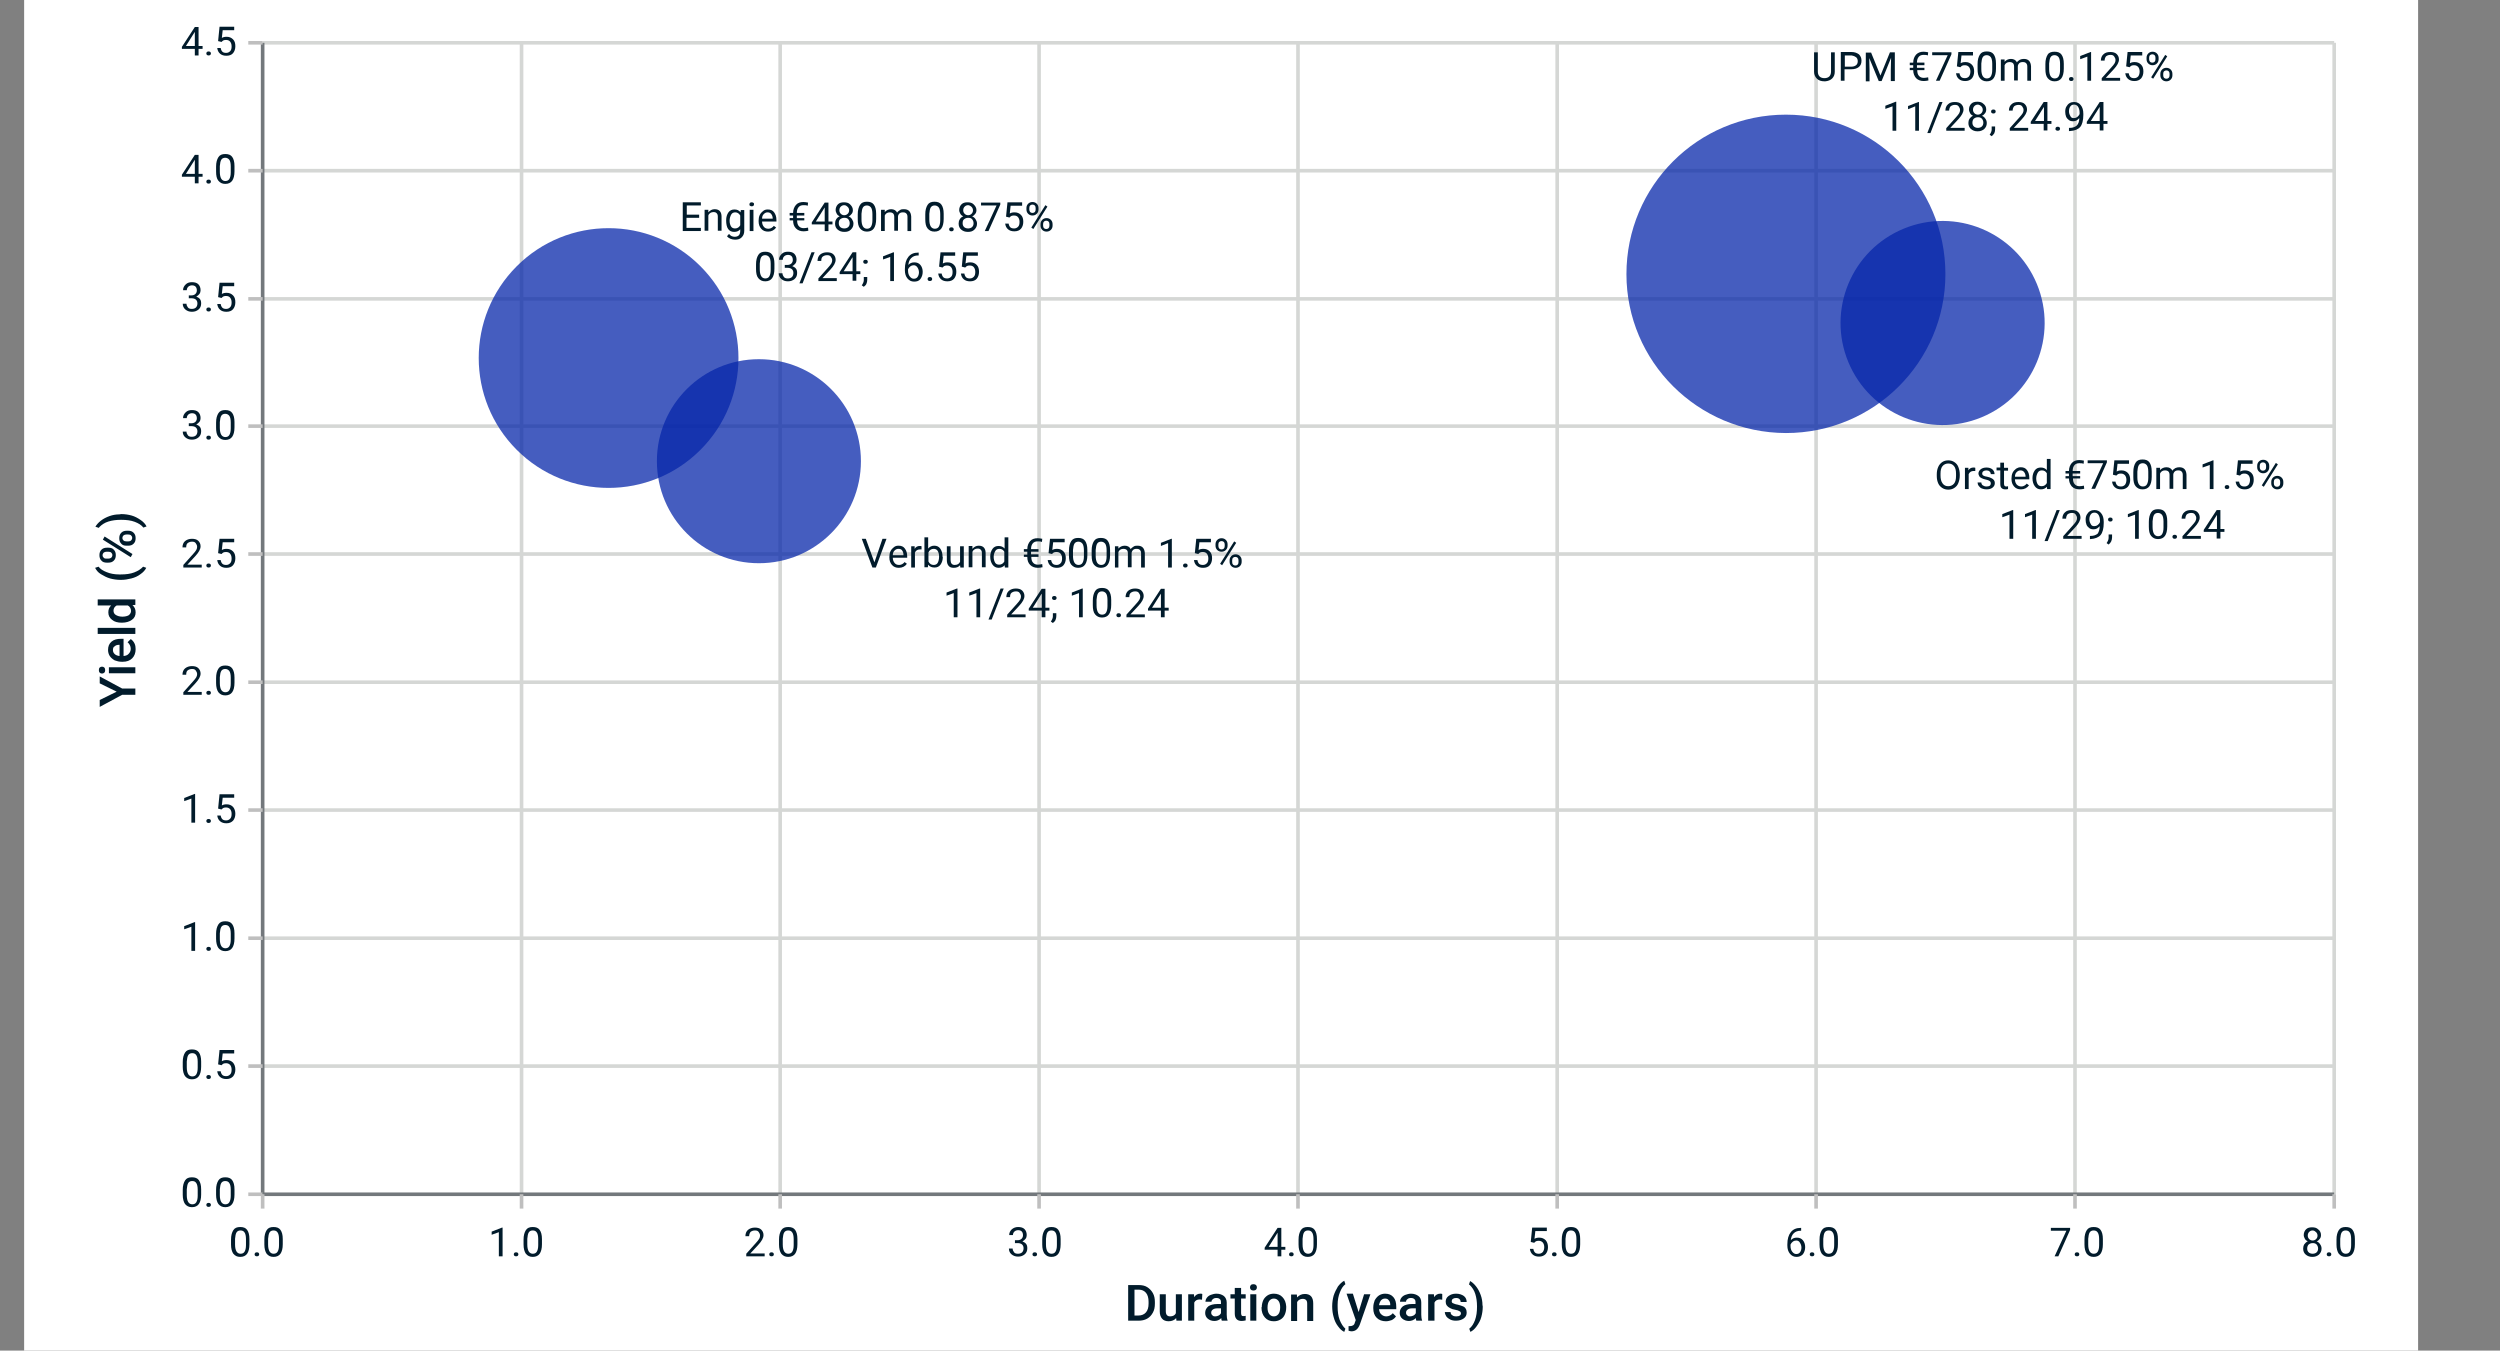 <?xml version="1.0" encoding="utf-8"?>
<!-- Generator: Adobe Illustrator 26.5.0, SVG Export Plug-In . SVG Version: 6.00 Build 0)  -->
<svg version="1.1" id="Layer_1" xmlns="http://www.w3.org/2000/svg" xmlns:xlink="http://www.w3.org/1999/xlink" x="0px" y="0px"
	 viewBox="0 0 870 470" style="enable-background:new 0 0 870 470;" xml:space="preserve">
<rect x="0" y="0" width="870" height="470" fill="#808080" stroke="none"/>
<style type="text/css">
	.st0{fill:#FFFFFF;}
	.st1{fill:none;stroke:#D5D7D5;stroke-width:1.261;stroke-linejoin:round;stroke-miterlimit:10;}
	.st2{fill:none;stroke:#73787C;stroke-width:1.261;stroke-linejoin:round;stroke-miterlimit:10;}
	.st3{fill:none;stroke:#BFBFBF;stroke-width:1.261;stroke-linejoin:round;stroke-miterlimit:10;}
	.st4{opacity:0.746;fill-rule:evenodd;clip-rule:evenodd;fill:#0626A9;}
	.st5{fill:#011B2B;}
</style>
<rect x="8.4" y="-4.2" class="st0" width="833.1" height="497.5"/>
<g>
	<path class="st1" d="M91.4,14.9h720.9 M91.4,59.4h720.9 M91.4,104h720.9 M91.4,148.3h720.9 M91.4,192.8h720.9 M91.4,237.4h720.9
		 M91.4,281.9h720.9 M91.4,326.5h720.9 M91.4,371h720.9"/>
	<path class="st1" d="M812.3,14.9v400.7 M722.1,14.9v400.7 M632,14.9v400.7 M541.9,14.9v400.7 M451.7,14.9v400.7 M361.6,14.9v400.7
		 M271.5,14.9v400.7 M181.5,14.9v400.7"/>
	<line class="st2" x1="91.4" y1="415.6" x2="91.4" y2="14.9"/>
	<path class="st3" d="M86.4,14.9h5 M86.4,59.4h5 M86.4,104h5 M86.4,148.3h5 M86.4,192.8h5 M86.4,237.4h5 M86.4,281.9h5 M86.4,326.5
		h5 M86.4,371h5 M86.4,415.6h5"/>
	<line class="st2" x1="91.4" y1="415.6" x2="812.3" y2="415.6"/>
	<path class="st3" d="M812.3,415.6v5 M722.1,415.6v5 M632,415.6v5 M541.9,415.6v5 M451.7,415.6v5 M361.6,415.6v5 M271.5,415.6v5
		 M181.5,415.6v5 M91.4,415.6v5"/>
	
		<ellipse transform="matrix(0.707 -0.707 0.707 0.707 -26.045 186.247)" class="st4" cx="211.8" cy="124.6" rx="45.2" ry="45.2"/>
	<circle class="st4" cx="264.1" cy="160.5" r="35.5"/>
	
		<ellipse transform="matrix(0.924 -0.383 0.383 0.924 8.366 267.231)" class="st4" cx="675.9" cy="112.6" rx="35.5" ry="35.5"/>
	<path class="st4" d="M566,95.4c0-30.7,24.8-55.5,55.5-55.5c30.7,0,55.5,24.8,55.5,55.5c0,30.5-24.8,55.3-55.5,55.3
		C590.8,150.6,566,125.8,566,95.4z"/>
</g>
<g>
	<path class="st5" d="M243.2,75.8h-4.3v3.5h5v1.1h-6.3v-10h6.3v1.1h-4.9v3.2h4.3V75.8z"/>
	<path class="st5" d="M246.5,73l0,0.9c0.6-0.7,1.3-1.1,2.2-1.1c1.6,0,2.4,0.9,2.4,2.6v4.9h-1.3v-4.9c0-0.5-0.1-0.9-0.4-1.2
		s-0.6-0.4-1.1-0.4c-0.4,0-0.8,0.1-1.1,0.3s-0.6,0.5-0.7,0.9v5.3h-1.3V73H246.5z"/>
	<path class="st5" d="M252.7,76.7c0-1.2,0.3-2.1,0.8-2.8s1.2-1,2.1-1c0.9,0,1.6,0.3,2.1,1l0.1-0.8h1.2v7.2c0,1-0.3,1.7-0.9,2.3
		s-1.3,0.8-2.3,0.8c-0.5,0-1.1-0.1-1.6-0.3s-0.9-0.5-1.2-0.9l0.7-0.8c0.5,0.7,1.2,1,2,1c0.6,0,1.1-0.2,1.4-0.5s0.5-0.8,0.5-1.5v-0.6
		c-0.5,0.6-1.2,0.9-2.1,0.9c-0.9,0-1.6-0.3-2.1-1S252.7,77.9,252.7,76.7z M253.9,76.8c0,0.8,0.2,1.5,0.5,2s0.8,0.7,1.4,0.7
		c0.8,0,1.4-0.4,1.8-1.1V75c-0.4-0.7-1-1.1-1.7-1.1c-0.6,0-1.1,0.2-1.4,0.7S253.9,75.9,253.9,76.8z"/>
	<path class="st5" d="M260.8,71.1c0-0.2,0.1-0.4,0.2-0.5s0.3-0.2,0.6-0.2s0.4,0.1,0.6,0.2s0.2,0.3,0.2,0.5s-0.1,0.4-0.2,0.5
		s-0.3,0.2-0.6,0.2s-0.4-0.1-0.6-0.2S260.8,71.3,260.8,71.1z M262.2,80.4h-1.3V73h1.3V80.4z"/>
	<path class="st5" d="M267.3,80.6c-1,0-1.8-0.3-2.4-1s-0.9-1.5-0.9-2.6v-0.2c0-0.7,0.1-1.4,0.4-2s0.7-1,1.2-1.4s1-0.5,1.6-0.5
		c1,0,1.7,0.3,2.2,1s0.8,1.5,0.8,2.7v0.5h-5c0,0.7,0.2,1.3,0.6,1.8s0.9,0.7,1.6,0.7c0.4,0,0.8-0.1,1.1-0.3s0.6-0.4,0.8-0.7l0.8,0.6
		C269.4,80.1,268.5,80.6,267.3,80.6z M267.1,73.9c-0.5,0-0.9,0.2-1.3,0.6s-0.6,0.9-0.6,1.6h3.7V76c0-0.6-0.2-1.1-0.5-1.5
		S267.7,73.9,267.1,73.9z"/>
	<path class="st5" d="M280,76.7h-2.6c0,0.9,0.2,1.6,0.6,2c0.4,0.5,1,0.7,1.7,0.7c0.5,0,1-0.1,1.5-0.2l0.1,1.1
		c-0.5,0.1-1.1,0.2-1.6,0.2c-1.1,0-2-0.3-2.7-1s-1-1.6-1-2.8h-1.2v-0.8h1.2V75h-1.2v-0.9h1.2c0-1.2,0.4-2.1,1-2.8s1.5-1,2.6-1
		c0.5,0,1,0.1,1.6,0.2l-0.1,1.1c-0.5-0.2-1-0.2-1.5-0.2c-0.7,0-1.3,0.2-1.7,0.7s-0.6,1.1-0.6,2h2.6V75h-2.6v0.9h2.6V76.7z"/>
	<path class="st5" d="M288.3,77.1h1.4v1h-1.4v2.3H287v-2.3h-4.5v-0.7l4.5-6.9h1.3V77.1z M283.9,77.1h3.1v-4.9l-0.2,0.3L283.9,77.1z"
		/>
	<path class="st5" d="M296.8,73.1c0,0.5-0.1,0.9-0.4,1.3s-0.6,0.7-1.1,0.9c0.5,0.2,0.9,0.5,1.2,1s0.5,0.9,0.5,1.5
		c0,0.9-0.3,1.5-0.9,2.1s-1.3,0.8-2.3,0.8c-1,0-1.7-0.3-2.3-0.8s-0.9-1.2-0.9-2.1c0-0.5,0.1-1,0.4-1.5s0.7-0.8,1.2-1
		c-0.4-0.2-0.8-0.5-1-0.9s-0.4-0.8-0.4-1.3c0-0.8,0.3-1.5,0.8-2s1.2-0.7,2.1-0.7c0.9,0,1.6,0.2,2.1,0.7S296.8,72.2,296.8,73.1z
		 M295.7,77.7c0-0.6-0.2-1-0.5-1.4s-0.8-0.5-1.4-0.5s-1,0.2-1.4,0.5s-0.5,0.8-0.5,1.4s0.2,1,0.5,1.3s0.8,0.5,1.4,0.5
		c0.6,0,1.1-0.2,1.4-0.5S295.7,78.3,295.7,77.7z M293.8,71.4c-0.5,0-0.9,0.2-1.2,0.5s-0.5,0.7-0.5,1.3c0,0.5,0.2,0.9,0.5,1.2
		s0.7,0.5,1.2,0.5s0.9-0.2,1.2-0.5s0.5-0.7,0.5-1.2s-0.2-0.9-0.5-1.2S294.3,71.4,293.8,71.4z"/>
	<path class="st5" d="M304.9,76.2c0,1.5-0.3,2.6-0.8,3.3s-1.3,1.1-2.4,1.1c-1.1,0-1.8-0.4-2.4-1.1s-0.8-1.8-0.8-3.2v-1.7
		c0-1.5,0.3-2.5,0.8-3.3s1.3-1.1,2.4-1.1c1.1,0,1.9,0.3,2.4,1s0.8,1.7,0.8,3.2V76.2z M303.6,74.5c0-1.1-0.2-1.9-0.5-2.3
		s-0.8-0.7-1.4-0.7c-0.6,0-1.1,0.2-1.4,0.7s-0.4,1.2-0.5,2.2v2c0,1.1,0.2,1.9,0.5,2.4s0.8,0.8,1.4,0.8c0.6,0,1.1-0.2,1.4-0.7
		s0.5-1.2,0.5-2.3V74.5z"/>
	<path class="st5" d="M307.9,73l0,0.8c0.5-0.6,1.3-1,2.2-1c1,0,1.7,0.4,2.1,1.2c0.2-0.4,0.6-0.6,1-0.9s0.9-0.3,1.4-0.3
		c1.6,0,2.4,0.9,2.5,2.6v5h-1.3v-4.9c0-0.5-0.1-0.9-0.4-1.2s-0.6-0.4-1.2-0.4c-0.5,0-0.9,0.1-1.2,0.4s-0.5,0.7-0.5,1.1v4.9h-1.3
		v-4.8c0-1.1-0.5-1.6-1.6-1.6c-0.8,0-1.4,0.4-1.7,1.1v5.4h-1.3V73H307.9z"/>
	<path class="st5" d="M328.4,76.2c0,1.5-0.3,2.6-0.8,3.3s-1.3,1.1-2.4,1.1c-1.1,0-1.8-0.4-2.4-1.1s-0.8-1.8-0.8-3.2v-1.7
		c0-1.5,0.3-2.5,0.8-3.3s1.3-1.1,2.4-1.1c1.1,0,1.9,0.3,2.4,1s0.8,1.7,0.8,3.2V76.2z M327.2,74.5c0-1.1-0.2-1.9-0.5-2.3
		s-0.8-0.7-1.4-0.7c-0.6,0-1.1,0.2-1.4,0.7s-0.4,1.2-0.5,2.2v2c0,1.1,0.2,1.9,0.5,2.4s0.8,0.8,1.4,0.8c0.6,0,1.1-0.2,1.4-0.7
		s0.5-1.2,0.5-2.3V74.5z"/>
	<path class="st5" d="M330.3,79.8c0-0.2,0.1-0.4,0.2-0.5s0.3-0.2,0.6-0.2s0.5,0.1,0.6,0.2s0.2,0.3,0.2,0.5c0,0.2-0.1,0.4-0.2,0.5
		s-0.3,0.2-0.6,0.2s-0.5-0.1-0.6-0.2S330.3,80,330.3,79.8z"/>
	<path class="st5" d="M339.8,73.1c0,0.5-0.1,0.9-0.4,1.3s-0.6,0.7-1.1,0.9c0.5,0.2,0.9,0.5,1.2,1s0.5,0.9,0.5,1.5
		c0,0.9-0.3,1.5-0.9,2.1s-1.3,0.8-2.3,0.8c-1,0-1.7-0.3-2.3-0.8s-0.9-1.2-0.9-2.1c0-0.5,0.1-1,0.4-1.5s0.7-0.8,1.2-1
		c-0.4-0.2-0.8-0.5-1-0.9s-0.4-0.8-0.4-1.3c0-0.8,0.3-1.5,0.8-2s1.2-0.7,2.1-0.7c0.9,0,1.6,0.2,2.1,0.7S339.8,72.2,339.8,73.1z
		 M338.8,77.7c0-0.6-0.2-1-0.5-1.4s-0.8-0.5-1.4-0.5s-1,0.2-1.4,0.5s-0.5,0.8-0.5,1.4s0.2,1,0.5,1.3s0.8,0.5,1.4,0.5
		c0.6,0,1.1-0.2,1.4-0.5S338.8,78.3,338.8,77.7z M336.9,71.4c-0.5,0-0.9,0.2-1.2,0.5s-0.5,0.7-0.5,1.3c0,0.5,0.2,0.9,0.5,1.2
		s0.7,0.5,1.2,0.5s0.9-0.2,1.2-0.5s0.5-0.7,0.5-1.2s-0.2-0.9-0.5-1.2S337.3,71.4,336.9,71.4z"/>
	<path class="st5" d="M348.1,71.2l-4.1,9.2h-1.3l4.1-8.9h-5.4v-1h6.7V71.2z"/>
	<path class="st5" d="M350.1,75.4l0.5-5h5.1v1.2h-4l-0.3,2.7c0.5-0.3,1-0.4,1.7-0.4c0.9,0,1.6,0.3,2.2,0.9s0.8,1.4,0.8,2.4
		c0,1-0.3,1.8-0.8,2.4s-1.3,0.9-2.3,0.9c-0.9,0-1.6-0.2-2.2-0.7s-0.9-1.2-1-2h1.2c0.1,0.6,0.3,1,0.6,1.3s0.8,0.4,1.3,0.4
		c0.6,0,1-0.2,1.4-0.6s0.5-1,0.5-1.7c0-0.7-0.2-1.2-0.5-1.6s-0.8-0.6-1.4-0.6c-0.6,0-1,0.1-1.3,0.4l-0.3,0.3L350.1,75.4z"/>
	<path class="st5" d="M357.2,72.4c0-0.6,0.2-1.1,0.6-1.5s0.9-0.6,1.5-0.6c0.6,0,1.1,0.2,1.5,0.6s0.6,0.9,0.6,1.5v0.5
		c0,0.6-0.2,1.1-0.6,1.5s-0.9,0.6-1.5,0.6c-0.6,0-1.1-0.2-1.5-0.6s-0.6-0.9-0.6-1.5V72.4z M358.2,72.9c0,0.4,0.1,0.6,0.3,0.9
		c0.2,0.2,0.5,0.3,0.8,0.3c0.3,0,0.6-0.1,0.8-0.3c0.2-0.2,0.3-0.5,0.3-0.9v-0.5c0-0.4-0.1-0.7-0.3-0.9s-0.5-0.3-0.8-0.3
		s-0.6,0.1-0.8,0.3s-0.3,0.5-0.3,0.9V72.9z M359.6,79.7l-0.7-0.5l4.9-7.8l0.7,0.5L359.6,79.7z M362.1,78c0-0.6,0.2-1.1,0.6-1.5
		s0.9-0.6,1.5-0.6s1.1,0.2,1.5,0.6s0.6,0.9,0.6,1.5v0.5c0,0.6-0.2,1.1-0.6,1.5s-0.9,0.6-1.5,0.6s-1.1-0.2-1.5-0.6s-0.6-0.9-0.6-1.5
		V78z M363,78.5c0,0.4,0.1,0.7,0.3,0.9c0.2,0.2,0.5,0.3,0.8,0.3c0.3,0,0.6-0.1,0.8-0.3c0.2-0.2,0.3-0.5,0.3-0.9V78
		c0-0.4-0.1-0.7-0.3-0.9c-0.2-0.2-0.5-0.3-0.8-0.3c-0.3,0-0.6,0.1-0.8,0.3S363,77.6,363,78V78.5z"/>
</g>
<g>
	<path class="st5" d="M269.5,93.5c0,1.5-0.3,2.6-0.8,3.3s-1.3,1.1-2.4,1.1c-1.1,0-1.8-0.4-2.4-1.1s-0.8-1.8-0.8-3.2V92
		c0-1.5,0.3-2.5,0.8-3.3s1.3-1.1,2.4-1.1c1.1,0,1.9,0.3,2.4,1s0.8,1.7,0.8,3.2V93.5z M268.2,91.8c0-1.1-0.2-1.9-0.5-2.3
		s-0.8-0.7-1.4-0.7c-0.6,0-1.1,0.2-1.4,0.7s-0.4,1.2-0.5,2.2v2c0,1.1,0.2,1.9,0.5,2.4s0.8,0.8,1.4,0.8c0.6,0,1.1-0.2,1.4-0.7
		s0.5-1.2,0.5-2.3V91.8z"/>
	<path class="st5" d="M273,92.2h1c0.6,0,1.1-0.2,1.4-0.5s0.5-0.7,0.5-1.2c0-1.2-0.6-1.8-1.7-1.8c-0.5,0-1,0.2-1.3,0.5
		s-0.5,0.7-0.5,1.2h-1.3c0-0.8,0.3-1.4,0.9-2s1.3-0.8,2.2-0.8c0.9,0,1.7,0.2,2.2,0.7s0.8,1.2,0.8,2.1c0,0.4-0.1,0.9-0.4,1.3
		s-0.7,0.7-1.1,0.9c0.5,0.2,1,0.5,1.3,0.9s0.4,0.9,0.4,1.5c0,0.9-0.3,1.6-0.9,2.1s-1.3,0.8-2.3,0.8s-1.7-0.3-2.3-0.8s-0.9-1.2-0.9-2
		h1.3c0,0.5,0.2,0.9,0.5,1.3s0.8,0.5,1.4,0.5c0.6,0,1.1-0.2,1.4-0.5s0.5-0.8,0.5-1.4c0-0.6-0.2-1-0.5-1.3s-0.9-0.5-1.5-0.5h-1V92.2z
		"/>
	<path class="st5" d="M279.3,98.6h-1.1l4.2-10.8h1.1L279.3,98.6z"/>
	<path class="st5" d="M291.3,97.8h-6.5v-0.9l3.4-3.8c0.5-0.6,0.9-1,1.1-1.4s0.3-0.7,0.3-1.1c0-0.5-0.2-0.9-0.5-1.3s-0.7-0.5-1.3-0.5
		c-0.6,0-1.1,0.2-1.5,0.5s-0.5,0.9-0.5,1.5h-1.3c0-0.9,0.3-1.7,0.9-2.2s1.4-0.8,2.4-0.8c0.9,0,1.7,0.2,2.2,0.7s0.8,1.1,0.8,1.9
		c0,1-0.6,2.1-1.9,3.5l-2.7,2.9h5V97.8z"/>
	<path class="st5" d="M298,94.4h1.4v1H298v2.3h-1.3v-2.3h-4.5v-0.7l4.5-6.9h1.3V94.4z M293.6,94.4h3.1v-4.9l-0.2,0.3L293.6,94.4z"/>
	<path class="st5" d="M300.6,99.8l-0.7-0.5c0.4-0.6,0.7-1.2,0.7-1.8v-1.1h1.2v1c0,0.5-0.1,0.9-0.3,1.4S300.9,99.5,300.6,99.8z
		 M300.4,91.1c0-0.2,0.1-0.4,0.2-0.5s0.3-0.2,0.6-0.2s0.5,0.1,0.6,0.2s0.2,0.3,0.2,0.5c0,0.2-0.1,0.4-0.2,0.5s-0.3,0.2-0.6,0.2
		s-0.5-0.1-0.6-0.2S300.4,91.3,300.4,91.1z"/>
	<path class="st5" d="M311.1,97.8h-1.3v-8.4l-2.5,0.9v-1.1l3.6-1.4h0.2V97.8z"/>
	<path class="st5" d="M319.7,87.8v1.1h-0.2c-1,0-1.8,0.3-2.4,0.9s-0.9,1.4-1,2.4c0.5-0.6,1.2-0.9,2.1-0.9c0.9,0,1.6,0.3,2.1,0.9
		s0.8,1.4,0.8,2.4c0,1-0.3,1.8-0.8,2.5s-1.3,0.9-2.2,0.9c-1,0-1.7-0.4-2.3-1.1s-0.9-1.7-0.9-2.8v-0.5c0-1.8,0.4-3.2,1.2-4.2
		s1.9-1.5,3.5-1.5H319.7z M318,92.3c-0.4,0-0.8,0.1-1.2,0.4s-0.6,0.6-0.8,1v0.5c0,0.8,0.2,1.5,0.6,2s0.8,0.8,1.4,0.8
		c0.6,0,1-0.2,1.3-0.6s0.5-1,0.5-1.6c0-0.7-0.2-1.2-0.5-1.7S318.5,92.3,318,92.3z"/>
	<path class="st5" d="M322.8,97.1c0-0.2,0.1-0.4,0.2-0.5s0.3-0.2,0.6-0.2s0.5,0.1,0.6,0.2s0.2,0.3,0.2,0.5c0,0.2-0.1,0.4-0.2,0.5
		s-0.3,0.2-0.6,0.2s-0.5-0.1-0.6-0.2S322.8,97.3,322.8,97.1z"/>
	<path class="st5" d="M326.8,92.8l0.5-5h5.1V89h-4l-0.3,2.7c0.5-0.3,1-0.4,1.7-0.4c0.9,0,1.6,0.3,2.2,0.9s0.8,1.4,0.8,2.4
		c0,1-0.3,1.8-0.8,2.4s-1.3,0.9-2.3,0.9c-0.9,0-1.6-0.2-2.2-0.7s-0.9-1.2-1-2h1.2c0.1,0.6,0.3,1,0.6,1.3s0.8,0.4,1.3,0.4
		c0.6,0,1-0.2,1.4-0.6s0.5-1,0.5-1.7c0-0.7-0.2-1.2-0.5-1.6s-0.8-0.6-1.4-0.6c-0.6,0-1,0.1-1.3,0.4l-0.3,0.3L326.8,92.8z"/>
	<path class="st5" d="M334.7,92.8l0.5-5h5.1V89h-4l-0.3,2.7c0.5-0.3,1-0.4,1.7-0.4c0.9,0,1.6,0.3,2.2,0.9s0.8,1.4,0.8,2.4
		c0,1-0.3,1.8-0.8,2.4s-1.3,0.9-2.3,0.9c-0.9,0-1.6-0.2-2.2-0.7s-0.9-1.2-1-2h1.2c0.1,0.6,0.3,1,0.6,1.3s0.8,0.4,1.3,0.4
		c0.6,0,1-0.2,1.4-0.6s0.5-1,0.5-1.7c0-0.7-0.2-1.2-0.5-1.6s-0.8-0.6-1.4-0.6c-0.6,0-1,0.1-1.3,0.4l-0.3,0.3L334.7,92.8z"/>
</g>
<g>
	<path class="st5" d="M304.3,195.7l2.8-8.2h1.4l-3.7,10h-1.2l-3.7-10h1.4L304.3,195.7z"/>
	<path class="st5" d="M312.8,197.6c-1,0-1.8-0.3-2.4-1s-0.9-1.5-0.9-2.6v-0.2c0-0.7,0.1-1.4,0.4-2s0.7-1,1.2-1.4s1-0.5,1.6-0.5
		c1,0,1.7,0.3,2.2,1s0.8,1.5,0.8,2.7v0.5h-5c0,0.7,0.2,1.3,0.6,1.8s0.9,0.7,1.6,0.7c0.4,0,0.8-0.1,1.1-0.3s0.6-0.4,0.8-0.7l0.8,0.6
		C315,197.1,314,197.6,312.8,197.6z M312.6,191c-0.5,0-0.9,0.2-1.3,0.6s-0.6,0.9-0.6,1.6h3.7V193c0-0.6-0.2-1.1-0.5-1.5
		S313.2,191,312.6,191z"/>
	<path class="st5" d="M320.7,191.2c-0.2,0-0.4,0-0.6,0c-0.8,0-1.4,0.4-1.7,1.1v5.2h-1.3v-7.4h1.2l0,0.9c0.4-0.7,1-1,1.8-1
		c0.2,0,0.4,0,0.6,0.1V191.2z"/>
	<path class="st5" d="M328.1,193.8c0,1.1-0.3,2-0.8,2.7s-1.2,1-2.1,1c-0.9,0-1.7-0.3-2.2-1l-0.1,0.9h-1.2V187h1.3v3.9
		c0.5-0.6,1.2-1,2.1-1s1.6,0.3,2.1,1s0.8,1.6,0.8,2.8V193.8z M326.8,193.7c0-0.9-0.2-1.5-0.5-2s-0.8-0.7-1.4-0.7
		c-0.8,0-1.4,0.4-1.8,1.2v3.2c0.4,0.8,1,1.2,1.8,1.2c0.6,0,1.1-0.2,1.4-0.7S326.8,194.6,326.8,193.7z"/>
	<path class="st5" d="M334.1,196.7c-0.5,0.6-1.2,0.9-2.2,0.9c-0.8,0-1.4-0.2-1.8-0.7s-0.6-1.1-0.6-2v-4.8h1.3v4.8
		c0,1.1,0.5,1.7,1.4,1.7c1,0,1.6-0.4,1.9-1.1v-5.4h1.3v7.4h-1.2L334.1,196.7z"/>
	<path class="st5" d="M338.4,190.1l0,0.9c0.6-0.7,1.3-1.1,2.2-1.1c1.6,0,2.4,0.9,2.4,2.6v4.9h-1.3v-4.9c0-0.5-0.1-0.9-0.4-1.2
		s-0.6-0.4-1.1-0.4c-0.4,0-0.8,0.1-1.1,0.3s-0.6,0.5-0.7,0.9v5.3h-1.3v-7.4H338.4z"/>
	<path class="st5" d="M344.6,193.7c0-1.1,0.3-2,0.8-2.7s1.2-1,2.1-1c0.9,0,1.6,0.3,2.1,0.9V187h1.3v10.5h-1.2l-0.1-0.8
		c-0.5,0.6-1.2,0.9-2.1,0.9c-0.9,0-1.6-0.4-2.1-1.1S344.6,194.9,344.6,193.7L344.6,193.7z M345.8,193.8c0,0.8,0.2,1.5,0.5,2
		s0.8,0.7,1.4,0.7c0.8,0,1.4-0.4,1.8-1.1v-3.4c-0.4-0.7-1-1-1.7-1c-0.6,0-1.1,0.2-1.4,0.7S345.8,192.9,345.8,193.8z"/>
	<path class="st5" d="M361.5,193.8h-2.6c0,0.9,0.2,1.6,0.6,2c0.4,0.5,1,0.7,1.7,0.7c0.5,0,1-0.1,1.5-0.2l0.1,1.1
		c-0.5,0.1-1.1,0.2-1.6,0.2c-1.1,0-2-0.3-2.7-1s-1-1.6-1-2.8h-1.2v-0.8h1.2V192h-1.2v-0.9h1.2c0-1.2,0.4-2.1,1-2.8s1.5-1,2.6-1
		c0.5,0,1,0.1,1.6,0.2l-0.1,1.1c-0.5-0.2-1-0.2-1.5-0.2c-0.7,0-1.3,0.2-1.7,0.7s-0.6,1.1-0.6,2h2.6v0.9h-2.6v0.9h2.6V193.8z"/>
	<path class="st5" d="M364.9,192.5l0.5-5h5.1v1.2h-4l-0.3,2.7c0.5-0.3,1-0.4,1.7-0.4c0.9,0,1.6,0.3,2.2,0.9s0.8,1.4,0.8,2.4
		c0,1-0.3,1.8-0.8,2.4s-1.3,0.9-2.3,0.9c-0.9,0-1.6-0.2-2.2-0.7s-0.9-1.2-1-2h1.2c0.1,0.6,0.3,1,0.6,1.3s0.8,0.4,1.3,0.4
		c0.6,0,1-0.2,1.4-0.6s0.5-1,0.5-1.7c0-0.7-0.2-1.2-0.5-1.6s-0.8-0.6-1.4-0.6c-0.6,0-1,0.1-1.3,0.4l-0.3,0.3L364.9,192.5z"/>
	<path class="st5" d="M378.4,193.2c0,1.5-0.3,2.6-0.8,3.3s-1.3,1.1-2.4,1.1c-1.1,0-1.8-0.4-2.4-1.1s-0.8-1.8-0.8-3.2v-1.7
		c0-1.5,0.3-2.5,0.8-3.3s1.3-1.1,2.4-1.1c1.1,0,1.9,0.3,2.4,1s0.8,1.7,0.8,3.2V193.2z M377.2,191.5c0-1.1-0.2-1.9-0.5-2.3
		s-0.8-0.7-1.4-0.7c-0.6,0-1.1,0.2-1.4,0.7s-0.4,1.2-0.5,2.2v2c0,1.1,0.2,1.9,0.5,2.4s0.8,0.8,1.4,0.8c0.6,0,1.1-0.2,1.4-0.7
		s0.5-1.2,0.5-2.3V191.5z"/>
	<path class="st5" d="M386.3,193.2c0,1.5-0.3,2.6-0.8,3.3s-1.3,1.1-2.4,1.1c-1.1,0-1.8-0.4-2.4-1.1s-0.8-1.8-0.8-3.2v-1.7
		c0-1.5,0.3-2.5,0.8-3.3s1.3-1.1,2.4-1.1c1.1,0,1.9,0.3,2.4,1s0.8,1.7,0.8,3.2V193.2z M385.1,191.5c0-1.1-0.2-1.9-0.5-2.3
		s-0.8-0.7-1.4-0.7c-0.6,0-1.1,0.2-1.4,0.7s-0.4,1.2-0.5,2.2v2c0,1.1,0.2,1.9,0.5,2.4s0.8,0.8,1.4,0.8c0.6,0,1.1-0.2,1.4-0.7
		s0.5-1.2,0.5-2.3V191.5z"/>
	<path class="st5" d="M389.2,190.1l0,0.8c0.5-0.6,1.3-1,2.2-1c1,0,1.7,0.4,2.1,1.2c0.2-0.4,0.6-0.6,1-0.9s0.9-0.3,1.4-0.3
		c1.6,0,2.4,0.9,2.5,2.6v5h-1.3v-4.9c0-0.5-0.1-0.9-0.4-1.2s-0.6-0.4-1.2-0.4c-0.5,0-0.9,0.1-1.2,0.4s-0.5,0.7-0.5,1.1v4.9h-1.3
		v-4.8c0-1.1-0.5-1.6-1.6-1.6c-0.8,0-1.4,0.4-1.7,1.1v5.4H388v-7.4H389.2z"/>
	<path class="st5" d="M407.8,197.5h-1.3V189L404,190v-1.1l3.6-1.4h0.2V197.5z"/>
	<path class="st5" d="M411.7,196.8c0-0.2,0.1-0.4,0.2-0.5s0.3-0.2,0.6-0.2s0.5,0.1,0.6,0.2s0.2,0.3,0.2,0.5c0,0.2-0.1,0.4-0.2,0.5
		s-0.3,0.2-0.6,0.2s-0.5-0.1-0.6-0.2S411.7,197,411.7,196.8z"/>
	<path class="st5" d="M415.8,192.5l0.5-5h5.1v1.2h-4l-0.3,2.7c0.5-0.3,1-0.4,1.7-0.4c0.9,0,1.6,0.3,2.2,0.9s0.8,1.4,0.8,2.4
		c0,1-0.3,1.8-0.8,2.4s-1.3,0.9-2.3,0.9c-0.9,0-1.6-0.2-2.2-0.7s-0.9-1.2-1-2h1.2c0.1,0.6,0.3,1,0.6,1.3s0.8,0.4,1.3,0.4
		c0.6,0,1-0.2,1.4-0.6s0.5-1,0.5-1.7c0-0.7-0.2-1.2-0.5-1.6s-0.8-0.6-1.4-0.6c-0.6,0-1,0.1-1.3,0.4l-0.3,0.3L415.8,192.5z"/>
	<path class="st5" d="M423,189.4c0-0.6,0.2-1.1,0.6-1.5s0.9-0.6,1.5-0.6c0.6,0,1.1,0.2,1.5,0.6s0.6,0.9,0.6,1.5v0.5
		c0,0.6-0.2,1.1-0.6,1.5s-0.9,0.6-1.5,0.6c-0.6,0-1.1-0.2-1.5-0.6s-0.6-0.9-0.6-1.5V189.4z M424,190c0,0.4,0.1,0.6,0.3,0.9
		c0.2,0.2,0.5,0.3,0.8,0.3c0.3,0,0.6-0.1,0.8-0.3c0.2-0.2,0.3-0.5,0.3-0.9v-0.5c0-0.4-0.1-0.7-0.3-0.9s-0.5-0.3-0.8-0.3
		s-0.6,0.1-0.8,0.3s-0.3,0.5-0.3,0.9V190z M425.3,196.7l-0.7-0.5l4.9-7.8l0.7,0.5L425.3,196.7z M427.9,195c0-0.6,0.2-1.1,0.6-1.5
		s0.9-0.6,1.5-0.6c0.6,0,1.1,0.2,1.5,0.6s0.6,0.9,0.6,1.5v0.5c0,0.6-0.2,1.1-0.6,1.5c-0.4,0.4-0.9,0.6-1.5,0.6
		c-0.6,0-1.1-0.2-1.5-0.6s-0.6-0.9-0.6-1.5V195z M428.8,195.6c0,0.4,0.1,0.7,0.3,0.9c0.2,0.2,0.5,0.3,0.8,0.3c0.3,0,0.6-0.1,0.8-0.3
		c0.2-0.2,0.3-0.5,0.3-0.9V195c0-0.4-0.1-0.7-0.3-0.9c-0.2-0.2-0.5-0.3-0.8-0.3c-0.3,0-0.6,0.1-0.8,0.3s-0.3,0.5-0.3,0.9V195.6z"/>
</g>
<g>
	<path class="st5" d="M333.2,214.8h-1.3v-8.4l-2.5,0.9v-1.1l3.6-1.4h0.2V214.8z"/>
	<path class="st5" d="M341.1,214.8h-1.3v-8.4l-2.5,0.9v-1.1l3.6-1.4h0.2V214.8z"/>
	<path class="st5" d="M345.1,215.6H344l4.2-10.8h1.1L345.1,215.6z"/>
	<path class="st5" d="M357,214.8h-6.5v-0.9l3.4-3.8c0.5-0.6,0.9-1,1.1-1.4s0.3-0.7,0.3-1.1c0-0.5-0.2-0.9-0.5-1.3s-0.7-0.5-1.3-0.5
		c-0.6,0-1.1,0.2-1.5,0.5s-0.5,0.9-0.5,1.5h-1.3c0-0.9,0.3-1.7,0.9-2.2s1.4-0.8,2.4-0.8c0.9,0,1.7,0.2,2.2,0.7s0.8,1.1,0.8,1.9
		c0,1-0.6,2.1-1.9,3.5l-2.7,2.9h5V214.8z"/>
	<path class="st5" d="M363.8,211.5h1.4v1h-1.4v2.3h-1.3v-2.3h-4.5v-0.7l4.5-6.9h1.3V211.5z M359.4,211.5h3.1v-4.9l-0.2,0.3
		L359.4,211.5z"/>
	<path class="st5" d="M366.4,216.8l-0.7-0.5c0.4-0.6,0.7-1.2,0.7-1.8v-1.1h1.2v1c0,0.5-0.1,0.9-0.3,1.4S366.7,216.5,366.4,216.8z
		 M366.1,208.1c0-0.2,0.1-0.4,0.2-0.5s0.3-0.2,0.6-0.2s0.5,0.1,0.6,0.2s0.2,0.3,0.2,0.5c0,0.2-0.1,0.4-0.2,0.5s-0.3,0.2-0.6,0.2
		s-0.5-0.1-0.6-0.2S366.1,208.3,366.1,208.1z"/>
	<path class="st5" d="M376.8,214.8h-1.3v-8.4l-2.5,0.9v-1.1l3.6-1.4h0.2V214.8z"/>
	<path class="st5" d="M386.7,210.5c0,1.5-0.3,2.6-0.8,3.3s-1.3,1.1-2.4,1.1c-1.1,0-1.8-0.4-2.4-1.1s-0.8-1.8-0.8-3.2V209
		c0-1.5,0.3-2.5,0.8-3.3s1.3-1.1,2.4-1.1c1.1,0,1.9,0.3,2.4,1s0.8,1.7,0.8,3.2V210.5z M385.4,208.8c0-1.1-0.2-1.9-0.5-2.3
		s-0.8-0.7-1.4-0.7c-0.6,0-1.1,0.2-1.4,0.7s-0.4,1.2-0.5,2.2v2c0,1.1,0.2,1.9,0.5,2.4s0.8,0.8,1.4,0.8c0.6,0,1.1-0.2,1.4-0.7
		s0.5-1.2,0.5-2.3V208.8z"/>
	<path class="st5" d="M388.5,214.1c0-0.2,0.1-0.4,0.2-0.5s0.3-0.2,0.6-0.2s0.5,0.1,0.6,0.2s0.2,0.3,0.2,0.5c0,0.2-0.1,0.4-0.2,0.5
		s-0.3,0.2-0.6,0.2s-0.5-0.1-0.6-0.2S388.5,214.3,388.5,214.1z"/>
	<path class="st5" d="M398.5,214.8H392v-0.9l3.4-3.8c0.5-0.6,0.9-1,1.1-1.4s0.3-0.7,0.3-1.1c0-0.5-0.2-0.9-0.5-1.3s-0.7-0.5-1.3-0.5
		c-0.6,0-1.1,0.2-1.5,0.5s-0.5,0.9-0.5,1.5h-1.3c0-0.9,0.3-1.7,0.9-2.2s1.4-0.8,2.4-0.8c0.9,0,1.7,0.2,2.2,0.7s0.8,1.1,0.8,1.9
		c0,1-0.6,2.1-1.9,3.5l-2.7,2.9h5V214.8z"/>
	<path class="st5" d="M405.3,211.5h1.4v1h-1.4v2.3H404v-2.3h-4.5v-0.7l4.5-6.9h1.3V211.5z M400.9,211.5h3.1v-4.9l-0.2,0.3
		L400.9,211.5z"/>
</g>
<g>
	<path class="st5" d="M682,165.5c0,1-0.2,1.8-0.5,2.6s-0.8,1.3-1.4,1.7s-1.3,0.6-2.1,0.6c-0.8,0-1.5-0.2-2.1-0.6s-1.1-0.9-1.4-1.6
		c-0.3-0.7-0.5-1.5-0.5-2.5v-0.7c0-1,0.2-1.8,0.5-2.5s0.8-1.3,1.4-1.7c0.6-0.4,1.3-0.6,2.1-0.6c0.8,0,1.5,0.2,2.1,0.6
		c0.6,0.4,1.1,0.9,1.4,1.7s0.5,1.6,0.5,2.6V165.5z M680.7,164.9c0-1.2-0.2-2.1-0.7-2.7s-1.1-0.9-2-0.9c-0.8,0-1.5,0.3-2,0.9
		c-0.5,0.6-0.7,1.5-0.7,2.6v0.7c0,1.1,0.2,2,0.7,2.7c0.5,0.7,1.1,1,2,1c0.8,0,1.5-0.3,2-0.9s0.7-1.5,0.7-2.7V164.9z"/>
	<path class="st5" d="M687.4,163.9c-0.2,0-0.4,0-0.6,0c-0.8,0-1.4,0.4-1.7,1.1v5.2h-1.3v-7.4h1.2l0,0.9c0.4-0.7,1-1,1.8-1
		c0.2,0,0.4,0,0.6,0.1V163.9z"/>
	<path class="st5" d="M692.8,168.2c0-0.3-0.1-0.6-0.4-0.8c-0.3-0.2-0.7-0.4-1.3-0.5c-0.6-0.1-1.1-0.3-1.5-0.5
		c-0.4-0.2-0.7-0.4-0.8-0.7c-0.2-0.3-0.3-0.6-0.3-0.9c0-0.6,0.3-1.1,0.8-1.5c0.5-0.4,1.2-0.6,2-0.6c0.8,0,1.5,0.2,2,0.6
		c0.5,0.4,0.8,1,0.8,1.7h-1.3c0-0.3-0.1-0.6-0.4-0.9c-0.3-0.3-0.7-0.4-1.1-0.4c-0.5,0-0.8,0.1-1.1,0.3s-0.4,0.5-0.4,0.8
		c0,0.3,0.1,0.5,0.4,0.7s0.7,0.3,1.3,0.4c0.6,0.1,1.1,0.3,1.5,0.5s0.7,0.4,0.9,0.7c0.2,0.3,0.3,0.6,0.3,1c0,0.7-0.3,1.2-0.8,1.6
		s-1.2,0.6-2.1,0.6c-0.6,0-1.1-0.1-1.6-0.3s-0.8-0.5-1.1-0.9c-0.3-0.4-0.4-0.8-0.4-1.2h1.3c0,0.4,0.2,0.8,0.5,1
		c0.3,0.2,0.7,0.4,1.3,0.4c0.5,0,0.9-0.1,1.2-0.3C692.7,168.8,692.8,168.5,692.8,168.2z"/>
	<path class="st5" d="M697.4,161v1.8h1.4v1h-1.4v4.6c0,0.3,0.1,0.5,0.2,0.7c0.1,0.1,0.3,0.2,0.6,0.2c0.1,0,0.3,0,0.6-0.1v1
		c-0.3,0.1-0.7,0.1-1,0.1c-0.6,0-1-0.2-1.3-0.5s-0.4-0.8-0.4-1.5v-4.6h-1.3v-1h1.3V161H697.4z"/>
	<path class="st5" d="M703.3,170.3c-1,0-1.8-0.3-2.4-1s-0.9-1.5-0.9-2.6v-0.2c0-0.7,0.1-1.4,0.4-2c0.3-0.6,0.7-1,1.2-1.4
		c0.5-0.3,1-0.5,1.6-0.5c1,0,1.7,0.3,2.2,1s0.8,1.5,0.8,2.7v0.5h-5c0,0.7,0.2,1.3,0.6,1.8c0.4,0.4,0.9,0.7,1.6,0.7
		c0.4,0,0.8-0.1,1.1-0.3s0.6-0.4,0.8-0.7l0.8,0.6C705.4,169.8,704.5,170.3,703.3,170.3z M703.1,163.7c-0.5,0-0.9,0.2-1.3,0.6
		s-0.6,0.9-0.6,1.6h3.7v-0.1c0-0.6-0.2-1.1-0.5-1.5S703.7,163.7,703.1,163.7z"/>
	<path class="st5" d="M707.3,166.4c0-1.1,0.3-2,0.8-2.7s1.2-1,2.1-1c0.9,0,1.6,0.3,2.1,0.9v-3.9h1.3v10.5h-1.2l-0.1-0.8
		c-0.5,0.6-1.2,0.9-2.1,0.9c-0.9,0-1.6-0.4-2.1-1.1C707.6,168.5,707.3,167.6,707.3,166.4L707.3,166.4z M708.6,166.5
		c0,0.8,0.2,1.5,0.5,2s0.8,0.7,1.4,0.7c0.8,0,1.4-0.4,1.8-1.1v-3.4c-0.4-0.7-1-1-1.7-1c-0.6,0-1.1,0.2-1.4,0.7
		S708.6,165.6,708.6,166.5z"/>
	<path class="st5" d="M724,166.5h-2.6c0,0.9,0.2,1.6,0.6,2c0.4,0.5,1,0.7,1.7,0.7c0.5,0,1-0.1,1.5-0.2l0.1,1.1
		c-0.5,0.1-1.1,0.2-1.6,0.2c-1.1,0-2-0.3-2.7-1c-0.6-0.7-1-1.6-1-2.8h-1.2v-0.8h1.2v-0.9h-1.2v-0.9h1.2c0-1.2,0.4-2.1,1-2.8
		c0.7-0.7,1.5-1,2.6-1c0.5,0,1,0.1,1.6,0.2l-0.1,1.1c-0.5-0.2-1-0.2-1.5-0.2c-0.7,0-1.3,0.2-1.7,0.7c-0.4,0.5-0.6,1.1-0.6,2h2.6v0.9
		h-2.6v0.9h2.6V166.5z"/>
	<path class="st5" d="M733.2,160.9l-4.1,9.2h-1.3l4.1-8.9h-5.4v-1h6.7V160.9z"/>
	<path class="st5" d="M735.3,165.2l0.5-5h5.1v1.2h-4l-0.3,2.7c0.5-0.3,1-0.4,1.7-0.4c0.9,0,1.6,0.3,2.2,0.9s0.8,1.4,0.8,2.4
		c0,1-0.3,1.8-0.8,2.4c-0.6,0.6-1.3,0.9-2.3,0.9c-0.9,0-1.6-0.2-2.2-0.7s-0.9-1.2-1-2h1.2c0.1,0.6,0.3,1,0.6,1.3s0.8,0.4,1.3,0.4
		c0.6,0,1-0.2,1.4-0.6c0.3-0.4,0.5-1,0.5-1.7c0-0.7-0.2-1.2-0.5-1.6c-0.4-0.4-0.8-0.6-1.4-0.6c-0.6,0-1,0.1-1.3,0.4l-0.3,0.3
		L735.3,165.2z"/>
	<path class="st5" d="M748.8,165.9c0,1.5-0.3,2.6-0.8,3.3s-1.3,1.1-2.4,1.1c-1.1,0-1.8-0.4-2.4-1.1s-0.8-1.8-0.8-3.2v-1.7
		c0-1.5,0.3-2.5,0.8-3.3s1.3-1.1,2.4-1.1c1.1,0,1.9,0.3,2.4,1s0.8,1.7,0.8,3.2V165.9z M747.6,164.2c0-1.1-0.2-1.9-0.5-2.3
		s-0.8-0.7-1.4-0.7c-0.6,0-1.1,0.2-1.4,0.7s-0.4,1.2-0.5,2.2v2c0,1.1,0.2,1.9,0.5,2.4c0.3,0.5,0.8,0.8,1.4,0.8
		c0.6,0,1.1-0.2,1.4-0.7c0.3-0.5,0.5-1.2,0.5-2.3V164.2z"/>
	<path class="st5" d="M751.7,162.8l0,0.8c0.5-0.6,1.3-1,2.2-1c1,0,1.7,0.4,2.1,1.2c0.2-0.4,0.6-0.6,1-0.9c0.4-0.2,0.9-0.3,1.4-0.3
		c1.6,0,2.4,0.9,2.5,2.6v5h-1.3v-4.9c0-0.5-0.1-0.9-0.4-1.2s-0.6-0.4-1.2-0.4c-0.5,0-0.9,0.1-1.2,0.4s-0.5,0.7-0.5,1.1v4.9H755v-4.8
		c0-1.1-0.5-1.6-1.6-1.6c-0.8,0-1.4,0.4-1.7,1.1v5.4h-1.3v-7.4H751.7z"/>
	<path class="st5" d="M770.3,170.2H769v-8.4l-2.5,0.9v-1.1l3.6-1.4h0.2V170.2z"/>
	<path class="st5" d="M774.2,169.5c0-0.2,0.1-0.4,0.2-0.5c0.1-0.1,0.3-0.2,0.6-0.2s0.5,0.1,0.6,0.2c0.1,0.1,0.2,0.3,0.2,0.5
		c0,0.2-0.1,0.4-0.2,0.5c-0.1,0.1-0.3,0.2-0.6,0.2s-0.5-0.1-0.6-0.2C774.3,169.9,774.2,169.7,774.2,169.5z"/>
	<path class="st5" d="M778.3,165.2l0.5-5h5.1v1.2h-4l-0.3,2.7c0.5-0.3,1-0.4,1.7-0.4c0.9,0,1.6,0.3,2.2,0.9s0.8,1.4,0.8,2.4
		c0,1-0.3,1.8-0.8,2.4c-0.6,0.6-1.3,0.9-2.3,0.9c-0.9,0-1.6-0.2-2.2-0.7s-0.9-1.2-1-2h1.2c0.1,0.6,0.3,1,0.6,1.3s0.8,0.4,1.3,0.4
		c0.6,0,1-0.2,1.4-0.6c0.3-0.4,0.5-1,0.5-1.7c0-0.7-0.2-1.2-0.5-1.6c-0.4-0.4-0.8-0.6-1.4-0.6c-0.6,0-1,0.1-1.3,0.4l-0.3,0.3
		L778.3,165.2z"/>
	<path class="st5" d="M785.5,162.1c0-0.6,0.2-1.1,0.6-1.5c0.4-0.4,0.9-0.6,1.5-0.6c0.6,0,1.1,0.2,1.5,0.6c0.4,0.4,0.6,0.9,0.6,1.5
		v0.5c0,0.6-0.2,1.1-0.6,1.5c-0.4,0.4-0.9,0.6-1.5,0.6c-0.6,0-1.1-0.2-1.5-0.6s-0.6-0.9-0.6-1.5V162.1z M786.4,162.6
		c0,0.4,0.1,0.6,0.3,0.9c0.2,0.2,0.5,0.3,0.8,0.3c0.3,0,0.6-0.1,0.8-0.3c0.2-0.2,0.3-0.5,0.3-0.9v-0.5c0-0.4-0.1-0.7-0.3-0.9
		s-0.5-0.3-0.8-0.3s-0.6,0.1-0.8,0.3s-0.3,0.5-0.3,0.9V162.6z M787.8,169.4l-0.7-0.5l4.9-7.8l0.7,0.5L787.8,169.4z M790.4,167.7
		c0-0.6,0.2-1.1,0.6-1.5c0.4-0.4,0.9-0.6,1.5-0.6s1.1,0.2,1.5,0.6s0.6,0.9,0.6,1.5v0.5c0,0.6-0.2,1.1-0.6,1.5
		c-0.4,0.4-0.9,0.6-1.5,0.6s-1.1-0.2-1.5-0.6s-0.6-0.9-0.6-1.5V167.7z M791.3,168.2c0,0.4,0.1,0.7,0.3,0.9c0.2,0.2,0.5,0.3,0.8,0.3
		c0.3,0,0.6-0.1,0.8-0.3c0.2-0.2,0.3-0.5,0.3-0.9v-0.5c0-0.4-0.1-0.7-0.3-0.9c-0.2-0.2-0.5-0.3-0.8-0.3c-0.3,0-0.6,0.1-0.8,0.3
		c-0.2,0.2-0.3,0.5-0.3,0.9V168.2z"/>
</g>
<g>
	<path class="st5" d="M700.6,187.5h-1.3v-8.4l-2.5,0.9v-1.1l3.6-1.4h0.2V187.5z"/>
	<path class="st5" d="M708.5,187.5h-1.3v-8.4l-2.5,0.9v-1.1l3.6-1.4h0.2V187.5z"/>
	<path class="st5" d="M712.6,188.3h-1.1l4.2-10.8h1.1L712.6,188.3z"/>
	<path class="st5" d="M724.5,187.5H718v-0.9l3.4-3.8c0.5-0.6,0.9-1,1.1-1.4c0.2-0.4,0.3-0.7,0.3-1.1c0-0.5-0.2-0.9-0.5-1.3
		s-0.7-0.5-1.3-0.5c-0.6,0-1.1,0.2-1.5,0.5c-0.3,0.4-0.5,0.9-0.5,1.5h-1.3c0-0.9,0.3-1.7,0.9-2.2c0.6-0.6,1.4-0.8,2.4-0.8
		c0.9,0,1.7,0.2,2.2,0.7s0.8,1.1,0.8,1.9c0,1-0.6,2.1-1.9,3.5l-2.7,2.9h5V187.5z"/>
	<path class="st5" d="M730.7,183.1c-0.3,0.3-0.6,0.6-0.9,0.8c-0.4,0.2-0.8,0.3-1.2,0.3c-0.6,0-1.1-0.1-1.5-0.4
		c-0.4-0.3-0.8-0.7-1-1.2s-0.3-1.1-0.3-1.7c0-0.7,0.1-1.3,0.4-1.8c0.3-0.5,0.6-0.9,1.1-1.2s1-0.4,1.6-0.4c1,0,1.8,0.4,2.3,1.1
		c0.6,0.7,0.9,1.7,0.9,3v0.4c0,1.9-0.4,3.4-1.1,4.2s-1.9,1.3-3.5,1.4h-0.2v-1.1h0.3c1,0,1.8-0.3,2.4-0.8
		C730.4,185.1,730.7,184.2,730.7,183.1z M728.8,183.1c0.4,0,0.8-0.1,1.2-0.4c0.4-0.3,0.6-0.6,0.8-1v-0.5c0-0.8-0.2-1.5-0.5-2
		s-0.8-0.8-1.4-0.8c-0.6,0-1,0.2-1.3,0.6s-0.5,1-0.5,1.7c0,0.7,0.2,1.2,0.5,1.7C727.8,182.9,728.2,183.1,728.8,183.1z"/>
	<path class="st5" d="M733.8,189.5l-0.7-0.5c0.4-0.6,0.7-1.2,0.7-1.8V186h1.2v1c0,0.5-0.1,0.9-0.3,1.4
		C734.5,188.8,734.2,189.2,733.8,189.5z M733.6,180.8c0-0.2,0.1-0.4,0.2-0.5c0.1-0.1,0.3-0.2,0.6-0.2s0.5,0.1,0.6,0.2
		c0.1,0.1,0.2,0.3,0.2,0.5c0,0.2-0.1,0.4-0.2,0.5c-0.1,0.1-0.3,0.2-0.6,0.2s-0.5-0.1-0.6-0.2C733.7,181.2,733.6,181,733.6,180.8z"/>
	<path class="st5" d="M744.3,187.5H743v-8.4l-2.5,0.9v-1.1l3.6-1.4h0.2V187.5z"/>
	<path class="st5" d="M754.2,183.2c0,1.5-0.3,2.6-0.8,3.3s-1.3,1.1-2.4,1.1c-1.1,0-1.8-0.4-2.4-1.1s-0.8-1.8-0.8-3.2v-1.7
		c0-1.5,0.3-2.5,0.8-3.3s1.3-1.1,2.4-1.1c1.1,0,1.9,0.3,2.4,1s0.8,1.7,0.8,3.2V183.2z M752.9,181.5c0-1.1-0.2-1.9-0.5-2.3
		s-0.8-0.7-1.4-0.7c-0.6,0-1.1,0.2-1.4,0.7s-0.4,1.2-0.5,2.2v2c0,1.1,0.2,1.9,0.5,2.4c0.3,0.5,0.8,0.8,1.4,0.8
		c0.6,0,1.1-0.2,1.4-0.7c0.3-0.5,0.5-1.2,0.5-2.3V181.5z"/>
	<path class="st5" d="M756,186.8c0-0.2,0.1-0.4,0.2-0.5c0.1-0.1,0.3-0.2,0.6-0.2s0.5,0.1,0.6,0.2c0.1,0.1,0.2,0.3,0.2,0.5
		c0,0.2-0.1,0.4-0.2,0.5c-0.1,0.1-0.3,0.2-0.6,0.2s-0.5-0.1-0.6-0.2C756.1,187.2,756,187,756,186.8z"/>
	<path class="st5" d="M766,187.5h-6.5v-0.9l3.4-3.8c0.5-0.6,0.9-1,1.1-1.4c0.2-0.4,0.3-0.7,0.3-1.1c0-0.5-0.2-0.9-0.5-1.3
		s-0.7-0.5-1.3-0.5c-0.6,0-1.1,0.2-1.5,0.5c-0.3,0.4-0.5,0.9-0.5,1.5h-1.3c0-0.9,0.3-1.7,0.9-2.2c0.6-0.6,1.4-0.8,2.4-0.8
		c0.9,0,1.7,0.2,2.2,0.7s0.8,1.1,0.8,1.9c0,1-0.6,2.1-1.9,3.5l-2.7,2.9h5V187.5z"/>
	<path class="st5" d="M772.7,184.1h1.4v1h-1.4v2.3h-1.3v-2.3h-4.5v-0.7l4.5-6.9h1.3V184.1z M768.4,184.1h3.1v-4.9l-0.2,0.3
		L768.4,184.1z"/>
</g>
<g>
	<path class="st5" d="M638.5,18.2v6.8c0,0.9-0.3,1.7-0.9,2.3c-0.6,0.6-1.4,0.9-2.4,1l-0.3,0c-1.1,0-2-0.3-2.6-0.9s-1-1.4-1-2.4v-6.8
		h1.3v6.7c0,0.7,0.2,1.3,0.6,1.7s1,0.6,1.7,0.6c0.7,0,1.3-0.2,1.7-0.6c0.4-0.4,0.6-1,0.6-1.7v-6.7H638.5z"/>
	<path class="st5" d="M641.9,24.2v3.9h-1.3v-10h3.7c1.1,0,1.9,0.3,2.6,0.8c0.6,0.6,0.9,1.3,0.9,2.2c0,1-0.3,1.7-0.9,2.2
		c-0.6,0.5-1.5,0.8-2.6,0.8H641.9z M641.9,23.2h2.4c0.7,0,1.2-0.2,1.6-0.5c0.4-0.3,0.6-0.8,0.6-1.4c0-0.6-0.2-1.1-0.6-1.4
		s-0.9-0.5-1.5-0.6h-2.4V23.2z"/>
	<path class="st5" d="M651.1,18.2l3.3,8.1l3.3-8.1h1.7v10H658v-3.9l0.1-4.2l-3.3,8.1h-1l-3.3-8l0.1,4.2v3.9h-1.3v-10H651.1z"/>
	<path class="st5" d="M669.8,24.4h-2.6c0,0.9,0.2,1.6,0.6,2c0.4,0.5,1,0.7,1.7,0.7c0.5,0,1-0.1,1.5-0.2l0.1,1.1
		c-0.5,0.1-1.1,0.2-1.6,0.2c-1.1,0-2-0.3-2.7-1c-0.6-0.7-1-1.6-1-2.8h-1.2v-0.8h1.2v-0.9h-1.2v-0.9h1.2c0-1.2,0.4-2.1,1-2.8
		c0.7-0.7,1.5-1,2.6-1c0.5,0,1,0.1,1.6,0.2l-0.1,1.1c-0.5-0.2-1-0.2-1.5-0.2c-0.7,0-1.3,0.2-1.7,0.7c-0.4,0.5-0.6,1.1-0.6,2h2.6v0.9
		h-2.6v0.9h2.6V24.4z"/>
	<path class="st5" d="M679.1,18.9l-4.1,9.2h-1.3l4.1-8.9h-5.4v-1h6.7V18.9z"/>
	<path class="st5" d="M681,23.1l0.5-5h5.1v1.2h-4l-0.3,2.7c0.5-0.3,1-0.4,1.7-0.4c0.9,0,1.6,0.3,2.2,0.9s0.8,1.4,0.8,2.4
		c0,1-0.3,1.8-0.8,2.4c-0.6,0.6-1.3,0.9-2.3,0.9c-0.9,0-1.6-0.2-2.2-0.7s-0.9-1.2-1-2h1.2c0.1,0.6,0.3,1,0.6,1.3s0.8,0.4,1.3,0.4
		c0.6,0,1-0.2,1.4-0.6c0.3-0.4,0.5-1,0.5-1.7c0-0.7-0.2-1.2-0.5-1.6c-0.4-0.4-0.8-0.6-1.4-0.6c-0.6,0-1,0.1-1.3,0.4l-0.3,0.3
		L681,23.1z"/>
	<path class="st5" d="M694.6,23.9c0,1.5-0.3,2.6-0.8,3.3s-1.3,1.1-2.4,1.1c-1.1,0-1.8-0.4-2.4-1.1s-0.8-1.8-0.8-3.2v-1.7
		c0-1.5,0.3-2.5,0.8-3.3s1.3-1.1,2.4-1.1c1.1,0,1.9,0.3,2.4,1s0.8,1.7,0.8,3.2V23.9z M693.3,22.2c0-1.1-0.2-1.9-0.5-2.3
		s-0.8-0.7-1.4-0.7c-0.6,0-1.1,0.2-1.4,0.7s-0.4,1.2-0.5,2.2v2c0,1.1,0.2,1.9,0.5,2.4c0.3,0.5,0.8,0.8,1.4,0.8
		c0.6,0,1.1-0.2,1.4-0.7c0.3-0.5,0.5-1.2,0.5-2.3V22.2z"/>
	<path class="st5" d="M697.6,20.7l0,0.8c0.5-0.6,1.3-1,2.2-1c1,0,1.7,0.4,2.1,1.2c0.2-0.4,0.6-0.6,1-0.9c0.4-0.2,0.9-0.3,1.4-0.3
		c1.6,0,2.4,0.9,2.5,2.6v5h-1.3v-4.9c0-0.5-0.1-0.9-0.4-1.2s-0.6-0.4-1.2-0.4c-0.5,0-0.9,0.1-1.2,0.4s-0.5,0.7-0.5,1.1v4.9h-1.3
		v-4.8c0-1.1-0.5-1.6-1.6-1.6c-0.8,0-1.4,0.4-1.7,1.1v5.4h-1.3v-7.4H697.6z"/>
	<path class="st5" d="M718.2,23.9c0,1.5-0.3,2.6-0.8,3.3s-1.3,1.1-2.4,1.1c-1.1,0-1.8-0.4-2.4-1.1s-0.8-1.8-0.8-3.2v-1.7
		c0-1.5,0.3-2.5,0.8-3.3S714,18,715,18c1.1,0,1.9,0.3,2.4,1s0.8,1.7,0.8,3.2V23.9z M716.9,22.2c0-1.1-0.2-1.9-0.5-2.3
		s-0.8-0.7-1.4-0.7c-0.6,0-1.1,0.2-1.4,0.7s-0.4,1.2-0.5,2.2v2c0,1.1,0.2,1.9,0.5,2.4c0.3,0.5,0.8,0.8,1.4,0.8
		c0.6,0,1.1-0.2,1.4-0.7c0.3-0.5,0.5-1.2,0.5-2.3V22.2z"/>
	<path class="st5" d="M720,27.5c0-0.2,0.1-0.4,0.2-0.5c0.1-0.1,0.3-0.2,0.6-0.2s0.5,0.1,0.6,0.2c0.1,0.1,0.2,0.3,0.2,0.5
		c0,0.2-0.1,0.4-0.2,0.5c-0.1,0.1-0.3,0.2-0.6,0.2s-0.5-0.1-0.6-0.2C720.1,27.9,720,27.7,720,27.5z"/>
	<path class="st5" d="M727.7,28.1h-1.3v-8.4l-2.5,0.9v-1.1l3.6-1.4h0.2V28.1z"/>
	<path class="st5" d="M737.9,28.1h-6.5v-0.9l3.4-3.8c0.5-0.6,0.9-1,1.1-1.4c0.2-0.4,0.3-0.7,0.3-1.1c0-0.5-0.2-0.9-0.5-1.3
		s-0.7-0.5-1.3-0.5c-0.6,0-1.1,0.2-1.5,0.5c-0.3,0.4-0.5,0.9-0.5,1.5h-1.3c0-0.9,0.3-1.7,0.9-2.2c0.6-0.6,1.4-0.8,2.4-0.8
		c0.9,0,1.7,0.2,2.2,0.7s0.8,1.1,0.8,1.9c0,1-0.6,2.1-1.9,3.5l-2.7,2.9h5V28.1z"/>
	<path class="st5" d="M739.9,23.1l0.5-5h5.1v1.2h-4l-0.3,2.7c0.5-0.3,1-0.4,1.7-0.4c0.9,0,1.6,0.3,2.2,0.9s0.8,1.4,0.8,2.4
		c0,1-0.3,1.8-0.8,2.4c-0.6,0.6-1.3,0.9-2.3,0.9c-0.9,0-1.6-0.2-2.2-0.7s-0.9-1.2-1-2h1.2c0.1,0.6,0.3,1,0.6,1.3s0.8,0.4,1.3,0.4
		c0.6,0,1-0.2,1.4-0.6c0.3-0.4,0.5-1,0.5-1.7c0-0.7-0.2-1.2-0.5-1.6c-0.4-0.4-0.8-0.6-1.4-0.6c-0.6,0-1,0.1-1.3,0.4l-0.3,0.3
		L739.9,23.1z"/>
	<path class="st5" d="M747,20.1c0-0.6,0.2-1.1,0.6-1.5c0.4-0.4,0.9-0.6,1.5-0.6c0.6,0,1.1,0.2,1.5,0.6c0.4,0.4,0.6,0.9,0.6,1.5v0.5
		c0,0.6-0.2,1.1-0.6,1.5c-0.4,0.4-0.9,0.6-1.5,0.6c-0.6,0-1.1-0.2-1.5-0.6s-0.6-0.9-0.6-1.5V20.1z M747.9,20.6
		c0,0.4,0.1,0.6,0.3,0.9c0.2,0.2,0.5,0.3,0.8,0.3c0.3,0,0.6-0.1,0.8-0.3c0.2-0.2,0.3-0.5,0.3-0.9v-0.5c0-0.4-0.1-0.7-0.3-0.9
		s-0.5-0.3-0.8-0.3s-0.6,0.1-0.8,0.3s-0.3,0.5-0.3,0.9V20.6z M749.3,27.4l-0.7-0.5l4.9-7.8l0.7,0.5L749.3,27.4z M751.8,25.7
		c0-0.6,0.2-1.1,0.6-1.5c0.4-0.4,0.9-0.6,1.5-0.6s1.1,0.2,1.5,0.6s0.6,0.9,0.6,1.5v0.5c0,0.6-0.2,1.1-0.6,1.5
		c-0.4,0.4-0.9,0.6-1.5,0.6s-1.1-0.2-1.5-0.6s-0.6-0.9-0.6-1.5V25.7z M752.8,26.2c0,0.4,0.1,0.7,0.3,0.9c0.2,0.2,0.5,0.3,0.8,0.3
		c0.3,0,0.6-0.1,0.8-0.3c0.2-0.2,0.3-0.5,0.3-0.9v-0.5c0-0.4-0.1-0.7-0.3-0.9c-0.2-0.2-0.5-0.3-0.8-0.3c-0.3,0-0.6,0.1-0.8,0.3
		c-0.2,0.2-0.3,0.5-0.3,0.9V26.2z"/>
</g>
<g>
	<path class="st5" d="M659.9,45.5h-1.3V37l-2.5,0.9v-1.1l3.6-1.4h0.2V45.5z"/>
	<path class="st5" d="M667.8,45.5h-1.3V37L664,38v-1.1l3.6-1.4h0.2V45.5z"/>
	<path class="st5" d="M671.8,46.3h-1.1l4.2-10.8h1.1L671.8,46.3z"/>
	<path class="st5" d="M683.8,45.5h-6.5v-0.9l3.4-3.8c0.5-0.6,0.9-1,1.1-1.4c0.2-0.4,0.3-0.7,0.3-1.1c0-0.5-0.2-0.9-0.5-1.3
		s-0.7-0.5-1.3-0.5c-0.6,0-1.1,0.2-1.5,0.5c-0.3,0.4-0.5,0.9-0.5,1.5h-1.3c0-0.9,0.3-1.7,0.9-2.2c0.6-0.6,1.4-0.8,2.4-0.8
		c0.9,0,1.7,0.2,2.2,0.7s0.8,1.1,0.8,1.9c0,1-0.6,2.1-1.9,3.5l-2.7,2.9h5V45.5z"/>
	<path class="st5" d="M691.2,38.1c0,0.5-0.1,0.9-0.4,1.3c-0.3,0.4-0.6,0.7-1.1,0.9c0.5,0.2,0.9,0.5,1.2,1c0.3,0.4,0.5,0.9,0.5,1.5
		c0,0.9-0.3,1.5-0.9,2.1c-0.6,0.5-1.3,0.8-2.3,0.8c-1,0-1.7-0.3-2.3-0.8c-0.6-0.5-0.9-1.2-0.9-2.1c0-0.5,0.1-1,0.4-1.5
		c0.3-0.4,0.7-0.8,1.2-1c-0.4-0.2-0.8-0.5-1-0.9s-0.4-0.8-0.4-1.3c0-0.8,0.3-1.5,0.8-2s1.2-0.7,2.1-0.7c0.9,0,1.6,0.2,2.1,0.7
		C690.9,36.6,691.2,37.3,691.2,38.1z M690.2,42.7c0-0.6-0.2-1-0.5-1.4c-0.4-0.4-0.8-0.5-1.4-0.5s-1,0.2-1.4,0.5
		c-0.3,0.3-0.5,0.8-0.5,1.4s0.2,1,0.5,1.3c0.3,0.3,0.8,0.5,1.4,0.5c0.6,0,1.1-0.2,1.4-0.5S690.2,43.3,690.2,42.7z M688.3,36.4
		c-0.5,0-0.9,0.2-1.2,0.5c-0.3,0.3-0.5,0.7-0.5,1.3c0,0.5,0.2,0.9,0.5,1.2c0.3,0.3,0.7,0.5,1.2,0.5s0.9-0.2,1.2-0.5
		c0.3-0.3,0.5-0.7,0.5-1.2s-0.2-0.9-0.5-1.2S688.7,36.4,688.3,36.4z"/>
	<path class="st5" d="M693.1,47.4l-0.7-0.5c0.4-0.6,0.7-1.2,0.7-1.8V44h1.2v1c0,0.5-0.1,0.9-0.3,1.4
		C693.7,46.8,693.4,47.2,693.1,47.4z M692.9,38.8c0-0.2,0.1-0.4,0.2-0.5c0.1-0.1,0.3-0.2,0.6-0.2s0.5,0.1,0.6,0.2
		c0.1,0.1,0.2,0.3,0.2,0.5c0,0.2-0.1,0.4-0.2,0.5c-0.1,0.1-0.3,0.2-0.6,0.2s-0.5-0.1-0.6-0.2C692.9,39.1,692.9,39,692.9,38.8z"/>
	<path class="st5" d="M705.9,45.5h-6.5v-0.9l3.4-3.8c0.5-0.6,0.9-1,1.1-1.4c0.2-0.4,0.3-0.7,0.3-1.1c0-0.5-0.2-0.9-0.5-1.3
		s-0.7-0.5-1.3-0.5c-0.6,0-1.1,0.2-1.5,0.5c-0.3,0.4-0.5,0.9-0.5,1.5h-1.3c0-0.9,0.3-1.7,0.9-2.2c0.6-0.6,1.4-0.8,2.4-0.8
		c0.9,0,1.7,0.2,2.2,0.7s0.8,1.1,0.8,1.9c0,1-0.6,2.1-1.9,3.5l-2.7,2.9h5V45.5z"/>
	<path class="st5" d="M712.5,42.1h1.4v1h-1.4v2.3h-1.3v-2.3h-4.5v-0.7l4.5-6.9h1.3V42.1z M708.2,42.1h3.1v-4.9l-0.2,0.3L708.2,42.1z
		"/>
	<path class="st5" d="M715.3,44.8c0-0.2,0.1-0.4,0.2-0.5c0.1-0.1,0.3-0.2,0.6-0.2s0.5,0.1,0.6,0.2c0.1,0.1,0.2,0.3,0.2,0.5
		c0,0.2-0.1,0.4-0.2,0.5c-0.1,0.1-0.3,0.2-0.6,0.2s-0.5-0.1-0.6-0.2C715.3,45.2,715.3,45,715.3,44.8z"/>
	<path class="st5" d="M723.6,41.1c-0.3,0.3-0.6,0.6-0.9,0.8c-0.4,0.2-0.8,0.3-1.2,0.3c-0.6,0-1.1-0.1-1.5-0.4
		c-0.4-0.3-0.8-0.7-1-1.2s-0.3-1.1-0.3-1.7c0-0.7,0.1-1.3,0.4-1.8c0.3-0.5,0.6-0.9,1.1-1.2s1-0.4,1.6-0.4c1,0,1.8,0.4,2.3,1.1
		c0.6,0.7,0.9,1.7,0.9,3v0.4c0,1.9-0.4,3.4-1.1,4.2s-1.9,1.3-3.5,1.4H720v-1.1h0.3c1,0,1.8-0.3,2.4-0.8
		C723.3,43.1,723.6,42.2,723.6,41.1z M721.7,41.1c0.4,0,0.8-0.1,1.2-0.4c0.4-0.3,0.6-0.6,0.8-1v-0.5c0-0.8-0.2-1.5-0.5-2
		s-0.8-0.8-1.4-0.8c-0.6,0-1,0.2-1.3,0.6s-0.5,1-0.5,1.7c0,0.7,0.2,1.2,0.5,1.7C720.7,40.9,721.1,41.1,721.7,41.1z"/>
	<path class="st5" d="M732,42.1h1.4v1H732v2.3h-1.3v-2.3h-4.5v-0.7l4.5-6.9h1.3V42.1z M727.6,42.1h3.1v-4.9l-0.2,0.3L727.6,42.1z"/>
</g>
<g>
	<path class="st5" d="M70,415.7c0,1.5-0.3,2.6-0.8,3.3s-1.3,1.1-2.4,1.1c-1.1,0-1.8-0.4-2.4-1.1c-0.5-0.7-0.8-1.8-0.8-3.2v-1.7
		c0-1.5,0.3-2.5,0.8-3.3s1.3-1.1,2.4-1.1c1.1,0,1.9,0.3,2.4,1c0.5,0.7,0.8,1.7,0.8,3.2V415.7z M68.8,414c0-1.1-0.2-1.9-0.5-2.3
		c-0.3-0.5-0.8-0.7-1.4-0.7c-0.6,0-1.1,0.2-1.4,0.7s-0.4,1.2-0.5,2.2v2c0,1.1,0.2,1.9,0.5,2.4c0.3,0.5,0.8,0.8,1.4,0.8
		c0.6,0,1.1-0.2,1.4-0.7s0.5-1.2,0.5-2.3V414z"/>
	<path class="st5" d="M71.8,419.3c0-0.2,0.1-0.4,0.2-0.5s0.3-0.2,0.6-0.2s0.5,0.1,0.6,0.2s0.2,0.3,0.2,0.5c0,0.2-0.1,0.4-0.2,0.5
		s-0.3,0.2-0.6,0.2s-0.5-0.1-0.6-0.2S71.8,419.5,71.8,419.3z"/>
	<path class="st5" d="M81.6,415.7c0,1.5-0.3,2.6-0.8,3.3s-1.3,1.1-2.4,1.1c-1.1,0-1.8-0.4-2.4-1.1c-0.5-0.7-0.8-1.8-0.8-3.2v-1.7
		c0-1.5,0.3-2.5,0.8-3.3s1.3-1.1,2.4-1.1c1.1,0,1.9,0.3,2.4,1c0.5,0.7,0.8,1.7,0.8,3.2V415.7z M80.3,414c0-1.1-0.2-1.9-0.5-2.3
		c-0.3-0.5-0.8-0.7-1.4-0.7c-0.6,0-1.1,0.2-1.4,0.7s-0.4,1.2-0.5,2.2v2c0,1.1,0.2,1.9,0.5,2.4c0.3,0.5,0.8,0.8,1.4,0.8
		c0.6,0,1.1-0.2,1.4-0.7s0.5-1.2,0.5-2.3V414z"/>
</g>
<g>
	<path class="st5" d="M70,371.2c0,1.5-0.3,2.6-0.8,3.3s-1.3,1.1-2.4,1.1c-1.1,0-1.8-0.4-2.4-1.1c-0.5-0.7-0.8-1.8-0.8-3.2v-1.7
		c0-1.5,0.3-2.5,0.8-3.3s1.3-1.1,2.4-1.1c1.1,0,1.9,0.3,2.4,1c0.5,0.7,0.8,1.7,0.8,3.2V371.2z M68.8,369.5c0-1.1-0.2-1.9-0.5-2.3
		c-0.3-0.5-0.8-0.7-1.4-0.7c-0.6,0-1.1,0.2-1.4,0.7s-0.4,1.2-0.5,2.2v2c0,1.1,0.2,1.9,0.5,2.4c0.3,0.5,0.8,0.8,1.4,0.8
		c0.6,0,1.1-0.2,1.4-0.7s0.5-1.2,0.5-2.3V369.5z"/>
	<path class="st5" d="M71.8,374.8c0-0.2,0.1-0.4,0.2-0.5s0.3-0.2,0.6-0.2s0.5,0.1,0.6,0.2s0.2,0.3,0.2,0.5c0,0.2-0.1,0.4-0.2,0.5
		s-0.3,0.2-0.6,0.2s-0.5-0.1-0.6-0.2S71.8,375,71.8,374.8z"/>
	<path class="st5" d="M75.9,370.4l0.5-5h5.1v1.2h-4l-0.3,2.7c0.5-0.3,1-0.4,1.7-0.4c0.9,0,1.6,0.3,2.2,0.9c0.5,0.6,0.8,1.4,0.8,2.4
		c0,1-0.3,1.8-0.8,2.4c-0.6,0.6-1.3,0.9-2.3,0.9c-0.9,0-1.6-0.2-2.2-0.7s-0.9-1.2-1-2h1.2c0.1,0.6,0.3,1,0.6,1.3
		c0.3,0.3,0.8,0.4,1.3,0.4c0.6,0,1-0.2,1.4-0.6s0.5-1,0.5-1.7c0-0.7-0.2-1.2-0.5-1.6c-0.4-0.4-0.8-0.6-1.4-0.6c-0.6,0-1,0.1-1.3,0.4
		l-0.3,0.3L75.9,370.4z"/>
</g>
<g>
	<path class="st5" d="M67.9,330.9h-1.3v-8.4l-2.5,0.9v-1.1l3.6-1.4h0.2V330.9z"/>
	<path class="st5" d="M71.8,330.2c0-0.2,0.1-0.4,0.2-0.5s0.3-0.2,0.6-0.2s0.5,0.1,0.6,0.2s0.2,0.3,0.2,0.5c0,0.2-0.1,0.4-0.2,0.5
		s-0.3,0.2-0.6,0.2s-0.5-0.1-0.6-0.2S71.8,330.4,71.8,330.2z"/>
	<path class="st5" d="M81.6,326.6c0,1.5-0.3,2.6-0.8,3.3s-1.3,1.1-2.4,1.1c-1.1,0-1.8-0.4-2.4-1.1c-0.5-0.7-0.8-1.8-0.8-3.2v-1.7
		c0-1.5,0.3-2.5,0.8-3.3s1.3-1.1,2.4-1.1c1.1,0,1.9,0.3,2.4,1c0.5,0.7,0.8,1.7,0.8,3.2V326.6z M80.3,324.9c0-1.1-0.2-1.9-0.5-2.3
		c-0.3-0.5-0.8-0.7-1.4-0.7c-0.6,0-1.1,0.2-1.4,0.7s-0.4,1.2-0.5,2.2v2c0,1.1,0.2,1.9,0.5,2.4c0.3,0.5,0.8,0.8,1.4,0.8
		c0.6,0,1.1-0.2,1.4-0.7s0.5-1.2,0.5-2.3V324.9z"/>
</g>
<g>
	<path class="st5" d="M67.9,286.3h-1.3v-8.4l-2.5,0.9v-1.1l3.6-1.4h0.2V286.3z"/>
	<path class="st5" d="M71.8,285.7c0-0.2,0.1-0.4,0.2-0.5s0.3-0.2,0.6-0.2s0.5,0.1,0.6,0.2s0.2,0.3,0.2,0.5c0,0.2-0.1,0.4-0.2,0.5
		s-0.3,0.2-0.6,0.2s-0.5-0.1-0.6-0.2S71.8,285.9,71.8,285.7z"/>
	<path class="st5" d="M75.9,281.4l0.5-5h5.1v1.2h-4l-0.3,2.7c0.5-0.3,1-0.4,1.7-0.4c0.9,0,1.6,0.3,2.2,0.9c0.5,0.6,0.8,1.4,0.8,2.4
		c0,1-0.3,1.8-0.8,2.4c-0.6,0.6-1.3,0.9-2.3,0.9c-0.9,0-1.6-0.2-2.2-0.7s-0.9-1.2-1-2h1.2c0.1,0.6,0.3,1,0.6,1.3
		c0.3,0.3,0.8,0.4,1.3,0.4c0.6,0,1-0.2,1.4-0.6s0.5-1,0.5-1.7c0-0.7-0.2-1.2-0.5-1.6c-0.4-0.4-0.8-0.6-1.4-0.6c-0.6,0-1,0.1-1.3,0.4
		l-0.3,0.3L75.9,281.4z"/>
</g>
<g>
	<path class="st5" d="M70.3,241.8h-6.5v-0.9l3.4-3.8c0.5-0.6,0.9-1,1.1-1.4c0.2-0.4,0.3-0.7,0.3-1.1c0-0.5-0.2-0.9-0.5-1.3
		s-0.7-0.5-1.3-0.5c-0.6,0-1.1,0.2-1.5,0.5s-0.5,0.9-0.5,1.5h-1.3c0-0.9,0.3-1.7,0.9-2.2s1.4-0.8,2.4-0.8c0.9,0,1.7,0.2,2.2,0.7
		s0.8,1.1,0.8,1.9c0,1-0.6,2.1-1.9,3.5l-2.7,2.9h5V241.8z"/>
	<path class="st5" d="M71.8,241.1c0-0.2,0.1-0.4,0.2-0.5s0.3-0.2,0.6-0.2s0.5,0.1,0.6,0.2s0.2,0.3,0.2,0.5c0,0.2-0.1,0.4-0.2,0.5
		s-0.3,0.2-0.6,0.2s-0.5-0.1-0.6-0.2S71.8,241.3,71.8,241.1z"/>
	<path class="st5" d="M81.6,237.6c0,1.5-0.3,2.6-0.8,3.3s-1.3,1.1-2.4,1.1c-1.1,0-1.8-0.4-2.4-1.1c-0.5-0.7-0.8-1.8-0.8-3.2V236
		c0-1.5,0.3-2.5,0.8-3.3s1.3-1.1,2.4-1.1c1.1,0,1.9,0.3,2.4,1s0.8,1.7,0.8,3.2V237.6z M80.3,235.8c0-1.1-0.2-1.9-0.5-2.3
		s-0.8-0.7-1.4-0.7c-0.6,0-1.1,0.2-1.4,0.7s-0.4,1.2-0.5,2.2v2c0,1.1,0.2,1.9,0.5,2.4c0.3,0.5,0.8,0.8,1.4,0.8
		c0.6,0,1.1-0.2,1.4-0.7s0.5-1.2,0.5-2.3V235.8z"/>
</g>
<g>
	<path class="st5" d="M70.3,197.5h-6.5v-0.9l3.4-3.8c0.5-0.6,0.9-1,1.1-1.4s0.3-0.7,0.3-1.1c0-0.5-0.2-0.9-0.5-1.3s-0.7-0.5-1.3-0.5
		c-0.6,0-1.1,0.2-1.5,0.5s-0.5,0.9-0.5,1.5h-1.3c0-0.9,0.3-1.7,0.9-2.2s1.4-0.8,2.4-0.8c0.9,0,1.7,0.2,2.2,0.7s0.8,1.1,0.8,1.9
		c0,1-0.6,2.1-1.9,3.5l-2.7,2.9h5V197.5z"/>
	<path class="st5" d="M71.8,196.8c0-0.2,0.1-0.4,0.2-0.5s0.3-0.2,0.6-0.2s0.5,0.1,0.6,0.2s0.2,0.3,0.2,0.5c0,0.2-0.1,0.4-0.2,0.5
		s-0.3,0.2-0.6,0.2s-0.5-0.1-0.6-0.2S71.8,197,71.8,196.8z"/>
	<path class="st5" d="M75.9,192.5l0.5-5h5.1v1.2h-4l-0.3,2.7c0.5-0.3,1-0.4,1.7-0.4c0.9,0,1.6,0.3,2.2,0.9s0.8,1.4,0.8,2.4
		c0,1-0.3,1.8-0.8,2.4s-1.3,0.9-2.3,0.9c-0.9,0-1.6-0.2-2.2-0.7s-0.9-1.2-1-2h1.2c0.1,0.6,0.3,1,0.6,1.3s0.8,0.4,1.3,0.4
		c0.6,0,1-0.2,1.4-0.6s0.5-1,0.5-1.7c0-0.7-0.2-1.2-0.5-1.6s-0.8-0.6-1.4-0.6c-0.6,0-1,0.1-1.3,0.4l-0.3,0.3L75.9,192.5z"/>
</g>
<g>
	<path class="st5" d="M65.6,147.3h1c0.6,0,1.1-0.2,1.4-0.5s0.5-0.7,0.5-1.2c0-1.2-0.6-1.8-1.7-1.8c-0.5,0-1,0.2-1.3,0.5
		s-0.5,0.7-0.5,1.2h-1.3c0-0.8,0.3-1.4,0.9-2s1.3-0.8,2.2-0.8c0.9,0,1.7,0.2,2.2,0.7s0.8,1.2,0.8,2.1c0,0.4-0.1,0.9-0.4,1.3
		s-0.7,0.7-1.1,0.9c0.5,0.2,1,0.5,1.3,0.9s0.4,0.9,0.4,1.5c0,0.9-0.3,1.6-0.9,2.1s-1.3,0.8-2.3,0.8s-1.7-0.3-2.3-0.8s-0.9-1.2-0.9-2
		h1.3c0,0.5,0.2,0.9,0.5,1.3s0.8,0.5,1.4,0.5c0.6,0,1.1-0.2,1.4-0.5s0.5-0.8,0.5-1.4c0-0.6-0.2-1-0.5-1.3s-0.9-0.5-1.5-0.5h-1V147.3
		z"/>
	<path class="st5" d="M71.8,152.3c0-0.2,0.1-0.4,0.2-0.5s0.3-0.2,0.6-0.2s0.5,0.1,0.6,0.2s0.2,0.3,0.2,0.5c0,0.2-0.1,0.4-0.2,0.5
		s-0.3,0.2-0.6,0.2s-0.5-0.1-0.6-0.2S71.8,152.5,71.8,152.3z"/>
	<path class="st5" d="M81.6,148.7c0,1.5-0.3,2.6-0.8,3.3s-1.3,1.1-2.4,1.1c-1.1,0-1.8-0.4-2.4-1.1s-0.8-1.8-0.8-3.2v-1.7
		c0-1.5,0.3-2.5,0.8-3.3s1.3-1.1,2.4-1.1c1.1,0,1.9,0.3,2.4,1s0.8,1.7,0.8,3.2V148.7z M80.3,147c0-1.1-0.2-1.9-0.5-2.3
		s-0.8-0.7-1.4-0.7c-0.6,0-1.1,0.2-1.4,0.7s-0.4,1.2-0.5,2.2v2c0,1.1,0.2,1.9,0.5,2.4s0.8,0.8,1.4,0.8c0.6,0,1.1-0.2,1.4-0.7
		s0.5-1.2,0.5-2.3V147z"/>
</g>
<g>
	<path class="st5" d="M65.6,102.8h1c0.6,0,1.1-0.2,1.4-0.5s0.5-0.7,0.5-1.2c0-1.2-0.6-1.8-1.7-1.8c-0.5,0-1,0.2-1.3,0.5
		s-0.5,0.7-0.5,1.2h-1.3c0-0.8,0.3-1.4,0.9-2s1.3-0.8,2.2-0.8c0.9,0,1.7,0.2,2.2,0.7s0.8,1.2,0.8,2.1c0,0.4-0.1,0.9-0.4,1.3
		s-0.7,0.7-1.1,0.9c0.5,0.2,1,0.5,1.3,0.9s0.4,0.9,0.4,1.5c0,0.9-0.3,1.6-0.9,2.1s-1.3,0.8-2.3,0.8s-1.7-0.3-2.3-0.8s-0.9-1.2-0.9-2
		h1.3c0,0.5,0.2,0.9,0.5,1.3s0.8,0.5,1.4,0.5c0.6,0,1.1-0.2,1.4-0.5s0.5-0.8,0.5-1.4c0-0.6-0.2-1-0.5-1.3s-0.9-0.5-1.5-0.5h-1V102.8
		z"/>
	<path class="st5" d="M71.8,107.7c0-0.2,0.1-0.4,0.2-0.5s0.3-0.2,0.6-0.2s0.5,0.1,0.6,0.2s0.2,0.3,0.2,0.5c0,0.2-0.1,0.4-0.2,0.5
		s-0.3,0.2-0.6,0.2s-0.5-0.1-0.6-0.2S71.8,107.9,71.8,107.7z"/>
	<path class="st5" d="M75.9,103.4l0.5-5h5.1v1.2h-4l-0.3,2.7c0.5-0.3,1-0.4,1.7-0.4c0.9,0,1.6,0.3,2.2,0.9s0.8,1.4,0.8,2.4
		c0,1-0.3,1.8-0.8,2.4s-1.3,0.9-2.3,0.9c-0.9,0-1.6-0.2-2.2-0.7s-0.9-1.2-1-2h1.2c0.1,0.6,0.3,1,0.6,1.3s0.8,0.4,1.3,0.4
		c0.6,0,1-0.2,1.4-0.6s0.5-1,0.5-1.7c0-0.7-0.2-1.2-0.5-1.6s-0.8-0.6-1.4-0.6c-0.6,0-1,0.1-1.3,0.4l-0.3,0.3L75.9,103.4z"/>
</g>
<g>
	<path class="st5" d="M69.1,60.5h1.4v1h-1.4v2.3h-1.3v-2.3h-4.5v-0.7l4.5-6.9h1.3V60.5z M64.7,60.5h3.1v-4.9l-0.2,0.3L64.7,60.5z"/>
	<path class="st5" d="M71.8,63.2c0-0.2,0.1-0.4,0.2-0.5s0.3-0.2,0.6-0.2s0.5,0.1,0.6,0.2s0.2,0.3,0.2,0.5c0,0.2-0.1,0.4-0.2,0.5
		s-0.3,0.2-0.6,0.2s-0.5-0.1-0.6-0.2S71.8,63.4,71.8,63.2z"/>
	<path class="st5" d="M81.6,59.6c0,1.5-0.3,2.6-0.8,3.3S79.5,64,78.4,64c-1.1,0-1.8-0.4-2.4-1.1s-0.8-1.8-0.8-3.2v-1.7
		c0-1.5,0.3-2.5,0.8-3.3s1.3-1.1,2.4-1.1c1.1,0,1.9,0.3,2.4,1s0.8,1.7,0.8,3.2V59.6z M80.3,57.9c0-1.1-0.2-1.9-0.5-2.3
		s-0.8-0.7-1.4-0.7c-0.6,0-1.1,0.2-1.4,0.7s-0.4,1.2-0.5,2.2v2c0,1.1,0.2,1.9,0.5,2.4s0.8,0.8,1.4,0.8c0.6,0,1.1-0.2,1.4-0.7
		s0.5-1.2,0.5-2.3V57.9z"/>
</g>
<g>
	<path class="st5" d="M69.1,16h1.4v1h-1.4v2.3h-1.3V17h-4.5v-0.7l4.5-6.9h1.3V16z M64.7,16h3.1v-4.9l-0.2,0.3L64.7,16z"/>
	<path class="st5" d="M71.8,18.6c0-0.2,0.1-0.4,0.2-0.5s0.3-0.2,0.6-0.2s0.5,0.1,0.6,0.2s0.2,0.3,0.2,0.5c0,0.2-0.1,0.4-0.2,0.5
		s-0.3,0.2-0.6,0.2s-0.5-0.1-0.6-0.2S71.8,18.8,71.8,18.6z"/>
	<path class="st5" d="M75.9,14.3l0.5-5h5.1v1.2h-4l-0.3,2.7c0.5-0.3,1-0.4,1.7-0.4c0.9,0,1.6,0.3,2.2,0.9s0.8,1.4,0.8,2.4
		c0,1-0.3,1.8-0.8,2.4s-1.3,0.9-2.3,0.9c-0.9,0-1.6-0.2-2.2-0.7s-0.9-1.2-1-2h1.2c0.1,0.6,0.3,1,0.6,1.3s0.8,0.4,1.3,0.4
		c0.6,0,1-0.2,1.4-0.6s0.5-1,0.5-1.7c0-0.7-0.2-1.2-0.5-1.6s-0.8-0.6-1.4-0.6c-0.6,0-1,0.1-1.3,0.4l-0.3,0.3L75.9,14.3z"/>
</g>
<g>
	<path class="st5" d="M86.8,433c0,1.5-0.3,2.6-0.8,3.3s-1.3,1.1-2.4,1.1c-1.1,0-1.8-0.4-2.4-1.1c-0.5-0.7-0.8-1.8-0.8-3.2v-1.7
		c0-1.5,0.3-2.5,0.8-3.3s1.3-1.1,2.4-1.1c1.1,0,1.9,0.3,2.4,1c0.5,0.7,0.8,1.7,0.8,3.2V433z M85.6,431.2c0-1.1-0.2-1.9-0.5-2.3
		c-0.3-0.5-0.8-0.7-1.4-0.7c-0.6,0-1.1,0.2-1.4,0.7s-0.4,1.2-0.5,2.2v2c0,1.1,0.2,1.9,0.5,2.4c0.3,0.5,0.8,0.8,1.4,0.8
		c0.6,0,1.1-0.2,1.4-0.7s0.5-1.2,0.5-2.3V431.2z"/>
	<path class="st5" d="M88.6,436.5c0-0.2,0.1-0.4,0.2-0.5s0.3-0.2,0.6-0.2s0.5,0.1,0.6,0.2s0.2,0.3,0.2,0.5c0,0.2-0.1,0.4-0.2,0.5
		s-0.3,0.2-0.6,0.2s-0.5-0.1-0.6-0.2S88.6,436.8,88.6,436.5z"/>
	<path class="st5" d="M98.4,433c0,1.5-0.3,2.6-0.8,3.3s-1.3,1.1-2.4,1.1c-1.1,0-1.8-0.4-2.4-1.1c-0.5-0.7-0.8-1.8-0.8-3.2v-1.7
		c0-1.5,0.3-2.5,0.8-3.3s1.3-1.1,2.4-1.1c1.1,0,1.9,0.3,2.4,1c0.5,0.7,0.8,1.7,0.8,3.2V433z M97.1,431.2c0-1.1-0.2-1.9-0.5-2.3
		c-0.3-0.5-0.8-0.7-1.4-0.7c-0.6,0-1.1,0.2-1.4,0.7s-0.4,1.2-0.5,2.2v2c0,1.1,0.2,1.9,0.5,2.4c0.3,0.5,0.8,0.8,1.4,0.8
		c0.6,0,1.1-0.2,1.4-0.7s0.5-1.2,0.5-2.3V431.2z"/>
</g>
<g>
	<path class="st5" d="M174.9,437.2h-1.3v-8.4l-2.5,0.9v-1.1l3.6-1.4h0.2V437.2z"/>
	<path class="st5" d="M178.8,436.5c0-0.2,0.1-0.4,0.2-0.5s0.3-0.2,0.6-0.2s0.5,0.1,0.6,0.2s0.2,0.3,0.2,0.5c0,0.2-0.1,0.4-0.2,0.5
		s-0.3,0.2-0.6,0.2s-0.5-0.1-0.6-0.2S178.8,436.8,178.8,436.5z"/>
	<path class="st5" d="M188.6,433c0,1.5-0.3,2.6-0.8,3.3s-1.3,1.1-2.4,1.1c-1.1,0-1.8-0.4-2.4-1.1c-0.5-0.7-0.8-1.8-0.8-3.2v-1.7
		c0-1.5,0.3-2.5,0.8-3.3s1.3-1.1,2.4-1.1c1.1,0,1.9,0.3,2.4,1c0.5,0.7,0.8,1.7,0.8,3.2V433z M187.3,431.2c0-1.1-0.2-1.9-0.5-2.3
		c-0.3-0.5-0.8-0.7-1.4-0.7c-0.6,0-1.1,0.2-1.4,0.7s-0.4,1.2-0.5,2.2v2c0,1.1,0.2,1.9,0.5,2.4c0.3,0.5,0.8,0.8,1.4,0.8
		c0.6,0,1.1-0.2,1.4-0.7s0.5-1.2,0.5-2.3V431.2z"/>
</g>
<g>
	<path class="st5" d="M266.2,437.2h-6.5v-0.9l3.4-3.8c0.5-0.6,0.9-1,1.1-1.4c0.2-0.4,0.3-0.7,0.3-1.1c0-0.5-0.2-0.9-0.5-1.3
		s-0.7-0.5-1.3-0.5c-0.6,0-1.1,0.2-1.5,0.5c-0.3,0.4-0.5,0.9-0.5,1.5h-1.3c0-0.9,0.3-1.7,0.9-2.2s1.4-0.8,2.4-0.8
		c0.9,0,1.7,0.2,2.2,0.7c0.5,0.5,0.8,1.1,0.8,1.9c0,1-0.6,2.1-1.9,3.5l-2.7,2.9h5V437.2z"/>
	<path class="st5" d="M267.7,436.5c0-0.2,0.1-0.4,0.2-0.5s0.3-0.2,0.6-0.2s0.5,0.1,0.6,0.2s0.2,0.3,0.2,0.5c0,0.2-0.1,0.4-0.2,0.5
		s-0.3,0.2-0.6,0.2s-0.5-0.1-0.6-0.2S267.7,436.8,267.7,436.5z"/>
	<path class="st5" d="M277.5,433c0,1.5-0.3,2.6-0.8,3.3s-1.3,1.1-2.4,1.1c-1.1,0-1.8-0.4-2.4-1.1c-0.5-0.7-0.8-1.8-0.8-3.2v-1.7
		c0-1.5,0.3-2.5,0.8-3.3s1.3-1.1,2.4-1.1c1.1,0,1.9,0.3,2.4,1c0.5,0.7,0.8,1.7,0.8,3.2V433z M276.2,431.2c0-1.1-0.2-1.9-0.5-2.3
		c-0.3-0.5-0.8-0.7-1.4-0.7c-0.6,0-1.1,0.2-1.4,0.7s-0.4,1.2-0.5,2.2v2c0,1.1,0.2,1.9,0.5,2.4c0.3,0.5,0.8,0.8,1.4,0.8
		c0.6,0,1.1-0.2,1.4-0.7s0.5-1.2,0.5-2.3V431.2z"/>
</g>
<g>
	<path class="st5" d="M353.1,431.6h1c0.6,0,1.1-0.2,1.4-0.5s0.5-0.7,0.5-1.2c0-1.2-0.6-1.8-1.7-1.8c-0.5,0-1,0.2-1.3,0.5
		c-0.3,0.3-0.5,0.7-0.5,1.2h-1.3c0-0.8,0.3-1.4,0.9-2c0.6-0.5,1.3-0.8,2.2-0.8c0.9,0,1.7,0.2,2.2,0.7s0.8,1.2,0.8,2.1
		c0,0.4-0.1,0.9-0.4,1.3s-0.7,0.7-1.1,0.9c0.5,0.2,1,0.5,1.3,0.9s0.4,0.9,0.4,1.5c0,0.9-0.3,1.6-0.9,2.1s-1.3,0.8-2.3,0.8
		s-1.7-0.3-2.3-0.8s-0.9-1.2-0.9-2h1.3c0,0.5,0.2,0.9,0.5,1.3s0.8,0.5,1.4,0.5c0.6,0,1.1-0.2,1.4-0.5s0.5-0.8,0.5-1.4
		c0-0.6-0.2-1-0.5-1.3s-0.9-0.5-1.5-0.5h-1V431.6z"/>
	<path class="st5" d="M359.3,436.5c0-0.2,0.1-0.4,0.2-0.5s0.3-0.2,0.6-0.2s0.5,0.1,0.6,0.2s0.2,0.3,0.2,0.5c0,0.2-0.1,0.4-0.2,0.5
		s-0.3,0.2-0.6,0.2s-0.5-0.1-0.6-0.2S359.3,436.8,359.3,436.5z"/>
	<path class="st5" d="M369.1,433c0,1.5-0.3,2.6-0.8,3.3s-1.3,1.1-2.4,1.1c-1.1,0-1.8-0.4-2.4-1.1c-0.5-0.7-0.8-1.8-0.8-3.2v-1.7
		c0-1.5,0.3-2.5,0.8-3.3s1.3-1.1,2.4-1.1c1.1,0,1.9,0.3,2.4,1c0.5,0.7,0.8,1.7,0.8,3.2V433z M367.8,431.2c0-1.1-0.2-1.9-0.5-2.3
		c-0.3-0.5-0.8-0.7-1.4-0.7c-0.6,0-1.1,0.2-1.4,0.7s-0.4,1.2-0.5,2.2v2c0,1.1,0.2,1.9,0.5,2.4c0.3,0.5,0.8,0.8,1.4,0.8
		c0.6,0,1.1-0.2,1.4-0.7s0.5-1.2,0.5-2.3V431.2z"/>
</g>
<g>
	<path class="st5" d="M445.9,433.9h1.4v1h-1.4v2.3h-1.3v-2.3h-4.5v-0.7l4.5-6.9h1.3V433.9z M441.5,433.9h3.1V429l-0.2,0.3
		L441.5,433.9z"/>
	<path class="st5" d="M448.6,436.5c0-0.2,0.1-0.4,0.2-0.5c0.1-0.1,0.3-0.2,0.6-0.2s0.5,0.1,0.6,0.2c0.1,0.1,0.2,0.3,0.2,0.5
		c0,0.2-0.1,0.4-0.2,0.5c-0.1,0.1-0.3,0.2-0.6,0.2s-0.5-0.1-0.6-0.2C448.6,436.9,448.6,436.8,448.6,436.5z"/>
	<path class="st5" d="M458.3,433c0,1.5-0.3,2.6-0.8,3.3s-1.3,1.1-2.4,1.1c-1.1,0-1.8-0.4-2.4-1.1c-0.5-0.7-0.8-1.8-0.8-3.2v-1.7
		c0-1.5,0.3-2.5,0.8-3.3s1.3-1.1,2.4-1.1c1.1,0,1.9,0.3,2.4,1c0.5,0.7,0.8,1.7,0.8,3.2V433z M457.1,431.2c0-1.1-0.2-1.9-0.5-2.3
		c-0.3-0.5-0.8-0.7-1.4-0.7c-0.6,0-1.1,0.2-1.4,0.7s-0.4,1.2-0.5,2.2v2c0,1.1,0.2,1.9,0.5,2.4c0.3,0.5,0.8,0.8,1.4,0.8
		c0.6,0,1.1-0.2,1.4-0.7c0.3-0.5,0.5-1.2,0.5-2.3V431.2z"/>
</g>
<g>
	<path class="st5" d="M532.7,432.2l0.5-5h5.1v1.2h-4l-0.3,2.7c0.5-0.3,1-0.4,1.7-0.4c0.9,0,1.6,0.3,2.2,0.9c0.5,0.6,0.8,1.4,0.8,2.4
		c0,1-0.3,1.8-0.8,2.4c-0.6,0.6-1.3,0.9-2.3,0.9c-0.9,0-1.6-0.2-2.2-0.7s-0.9-1.2-1-2h1.2c0.1,0.6,0.3,1,0.6,1.3
		c0.3,0.3,0.8,0.4,1.3,0.4c0.6,0,1-0.2,1.4-0.6c0.3-0.4,0.5-1,0.5-1.7c0-0.7-0.2-1.2-0.5-1.6c-0.4-0.4-0.8-0.6-1.4-0.6
		c-0.6,0-1,0.1-1.3,0.4l-0.3,0.3L532.7,432.2z"/>
	<path class="st5" d="M540.1,436.5c0-0.2,0.1-0.4,0.2-0.5c0.1-0.1,0.3-0.2,0.6-0.2s0.5,0.1,0.6,0.2c0.1,0.1,0.2,0.3,0.2,0.5
		c0,0.2-0.1,0.4-0.2,0.5c-0.1,0.1-0.3,0.2-0.6,0.2s-0.5-0.1-0.6-0.2C540.2,436.9,540.1,436.8,540.1,436.5z"/>
	<path class="st5" d="M549.9,433c0,1.5-0.3,2.6-0.8,3.3s-1.3,1.1-2.4,1.1c-1.1,0-1.8-0.4-2.4-1.1c-0.5-0.7-0.8-1.8-0.8-3.2v-1.7
		c0-1.5,0.3-2.5,0.8-3.3s1.3-1.1,2.4-1.1c1.1,0,1.9,0.3,2.4,1c0.5,0.7,0.8,1.7,0.8,3.2V433z M548.6,431.2c0-1.1-0.2-1.9-0.5-2.3
		c-0.3-0.5-0.8-0.7-1.4-0.7c-0.6,0-1.1,0.2-1.4,0.7s-0.4,1.2-0.5,2.2v2c0,1.1,0.2,1.9,0.5,2.4c0.3,0.5,0.8,0.8,1.4,0.8
		c0.6,0,1.1-0.2,1.4-0.7c0.3-0.5,0.5-1.2,0.5-2.3V431.2z"/>
</g>
<g>
	<path class="st5" d="M626.8,427.2v1.1h-0.2c-1,0-1.8,0.3-2.4,0.9s-0.9,1.4-1,2.4c0.5-0.6,1.2-0.9,2.1-0.9c0.9,0,1.6,0.3,2.1,0.9
		c0.5,0.6,0.8,1.4,0.8,2.4c0,1-0.3,1.8-0.8,2.5c-0.6,0.6-1.3,0.9-2.2,0.9c-1,0-1.7-0.4-2.3-1.1c-0.6-0.7-0.9-1.7-0.9-2.8v-0.5
		c0-1.8,0.4-3.2,1.2-4.2c0.8-1,1.9-1.5,3.5-1.5H626.8z M625.1,431.7c-0.4,0-0.8,0.1-1.2,0.4s-0.6,0.6-0.8,1v0.5c0,0.8,0.2,1.5,0.6,2
		s0.8,0.8,1.4,0.8c0.6,0,1-0.2,1.3-0.6c0.3-0.4,0.5-1,0.5-1.6c0-0.7-0.2-1.2-0.5-1.7C626.1,431.9,625.6,431.7,625.1,431.7z"/>
	<path class="st5" d="M629.8,436.5c0-0.2,0.1-0.4,0.2-0.5c0.1-0.1,0.3-0.2,0.6-0.2s0.5,0.1,0.6,0.2c0.1,0.1,0.2,0.3,0.2,0.5
		c0,0.2-0.1,0.4-0.2,0.5c-0.1,0.1-0.3,0.2-0.6,0.2s-0.5-0.1-0.6-0.2C629.9,436.9,629.8,436.8,629.8,436.5z"/>
	<path class="st5" d="M639.6,433c0,1.5-0.3,2.6-0.8,3.3s-1.3,1.1-2.4,1.1c-1.1,0-1.8-0.4-2.4-1.1c-0.5-0.7-0.8-1.8-0.8-3.2v-1.7
		c0-1.5,0.3-2.5,0.8-3.3s1.3-1.1,2.4-1.1c1.1,0,1.9,0.3,2.4,1c0.5,0.7,0.8,1.7,0.8,3.2V433z M638.3,431.2c0-1.1-0.2-1.9-0.5-2.3
		c-0.3-0.5-0.8-0.7-1.4-0.7c-0.6,0-1.1,0.2-1.4,0.7s-0.4,1.2-0.5,2.2v2c0,1.1,0.2,1.9,0.5,2.4c0.3,0.5,0.8,0.8,1.4,0.8
		c0.6,0,1.1-0.2,1.4-0.7c0.3-0.5,0.5-1.2,0.5-2.3V431.2z"/>
</g>
<g>
	<path class="st5" d="M720.4,428l-4.1,9.2H715l4.1-8.9h-5.4v-1h6.7V428z"/>
	<path class="st5" d="M722,436.5c0-0.2,0.1-0.4,0.2-0.5c0.1-0.1,0.3-0.2,0.6-0.2s0.5,0.1,0.6,0.2c0.1,0.1,0.2,0.3,0.2,0.5
		c0,0.2-0.1,0.4-0.2,0.5c-0.1,0.1-0.3,0.2-0.6,0.2s-0.5-0.1-0.6-0.2C722.1,436.9,722,436.8,722,436.5z"/>
	<path class="st5" d="M731.8,433c0,1.5-0.3,2.6-0.8,3.3s-1.3,1.1-2.4,1.1c-1.1,0-1.8-0.4-2.4-1.1c-0.5-0.7-0.8-1.8-0.8-3.2v-1.7
		c0-1.5,0.3-2.5,0.8-3.3s1.3-1.1,2.4-1.1c1.1,0,1.9,0.3,2.4,1c0.5,0.7,0.8,1.7,0.8,3.2V433z M730.5,431.2c0-1.1-0.2-1.9-0.5-2.3
		c-0.3-0.5-0.8-0.7-1.4-0.7c-0.6,0-1.1,0.2-1.4,0.7s-0.4,1.2-0.5,2.2v2c0,1.1,0.2,1.9,0.5,2.4c0.3,0.5,0.8,0.8,1.4,0.8
		c0.6,0,1.1-0.2,1.4-0.7c0.3-0.5,0.5-1.2,0.5-2.3V431.2z"/>
</g>
<g>
	<path class="st5" d="M807.7,429.8c0,0.5-0.1,0.9-0.4,1.3c-0.3,0.4-0.6,0.7-1.1,0.9c0.5,0.2,0.9,0.5,1.2,1c0.3,0.4,0.5,0.9,0.5,1.5
		c0,0.9-0.3,1.5-0.9,2.1c-0.6,0.5-1.3,0.8-2.3,0.8c-1,0-1.7-0.3-2.3-0.8c-0.6-0.5-0.9-1.2-0.9-2.1c0-0.5,0.1-1,0.4-1.5
		c0.3-0.4,0.7-0.8,1.2-1c-0.4-0.2-0.8-0.5-1-0.9s-0.4-0.8-0.4-1.3c0-0.8,0.3-1.5,0.8-2s1.2-0.7,2.1-0.7c0.9,0,1.6,0.2,2.1,0.7
		C807.4,428.3,807.7,429,807.7,429.8z M806.7,434.5c0-0.6-0.2-1-0.5-1.4c-0.4-0.4-0.8-0.5-1.4-0.5s-1,0.2-1.4,0.5
		c-0.3,0.3-0.5,0.8-0.5,1.4s0.2,1,0.5,1.3c0.3,0.3,0.8,0.5,1.4,0.5c0.6,0,1.1-0.2,1.4-0.5C806.5,435.5,806.7,435.1,806.7,434.5z
		 M804.8,428.2c-0.5,0-0.9,0.2-1.2,0.5c-0.3,0.3-0.5,0.7-0.5,1.3c0,0.5,0.2,0.9,0.5,1.2c0.3,0.3,0.7,0.5,1.2,0.5s0.9-0.2,1.2-0.5
		c0.3-0.3,0.5-0.7,0.5-1.2s-0.2-0.9-0.5-1.2S805.3,428.2,804.8,428.2z"/>
	<path class="st5" d="M809.7,436.5c0-0.2,0.1-0.4,0.2-0.5c0.1-0.1,0.3-0.2,0.6-0.2s0.5,0.1,0.6,0.2c0.1,0.1,0.2,0.3,0.2,0.5
		c0,0.2-0.1,0.4-0.2,0.5c-0.1,0.1-0.3,0.2-0.6,0.2s-0.5-0.1-0.6-0.2C809.8,436.9,809.7,436.8,809.7,436.5z"/>
	<path class="st5" d="M819.5,433c0,1.5-0.3,2.6-0.8,3.3s-1.3,1.1-2.4,1.1c-1.1,0-1.8-0.4-2.4-1.1c-0.5-0.7-0.8-1.8-0.8-3.2v-1.7
		c0-1.5,0.3-2.5,0.8-3.3s1.3-1.1,2.4-1.1c1.1,0,1.9,0.3,2.4,1c0.5,0.7,0.8,1.7,0.8,3.2V433z M818.2,431.2c0-1.1-0.2-1.9-0.5-2.3
		c-0.3-0.5-0.8-0.7-1.4-0.7c-0.6,0-1.1,0.2-1.4,0.7s-0.4,1.2-0.5,2.2v2c0,1.1,0.2,1.9,0.5,2.4c0.3,0.5,0.8,0.8,1.4,0.8
		c0.6,0,1.1-0.2,1.4-0.7c0.3-0.5,0.5-1.2,0.5-2.3V431.2z"/>
</g>
<g>
	<path class="st5" d="M40.6,240.7l-5.9-2.9v-2.4l7.8,4.2h4.6v2.2h-4.6l-7.8,4.2v-2.4L40.6,240.7z"/>
	<path class="st5" d="M35.5,234.4c-0.3,0-0.6-0.1-0.8-0.3c-0.2-0.2-0.3-0.5-0.3-0.9s0.1-0.7,0.3-0.9c0.2-0.2,0.5-0.3,0.8-0.3
		c0.3,0,0.6,0.1,0.8,0.3c0.2,0.2,0.3,0.5,0.3,0.9s-0.1,0.7-0.3,0.9C36,234.3,35.8,234.4,35.5,234.4z M47.1,232.2v2.1h-9.2v-2.1H47.1
		z"/>
	<path class="st5" d="M47.2,225.9c0,1.3-0.4,2.4-1.2,3.2c-0.8,0.8-1.9,1.2-3.3,1.2h-0.3c-0.9,0-1.7-0.2-2.5-0.5
		c-0.7-0.4-1.3-0.9-1.7-1.5c-0.4-0.6-0.6-1.4-0.6-2.1c0-1.3,0.4-2.2,1.2-2.9c0.8-0.7,1.9-1,3.4-1h0.8v6c0.8-0.1,1.4-0.3,1.8-0.8
		c0.4-0.4,0.7-1,0.7-1.7c0-0.9-0.4-1.7-1.1-2.3l1.1-1.1c0.6,0.4,1,0.9,1.3,1.5C47.1,224.5,47.2,225.2,47.2,225.9z M39.3,226.2
		c0,0.6,0.2,1,0.6,1.4s1,0.6,1.7,0.7v-3.9h-0.2c-0.7,0-1.2,0.2-1.6,0.6C39.5,225.1,39.3,225.6,39.3,226.2z"/>
	<path class="st5" d="M47.1,218.5v2.1H34v-2.1H47.1z"/>
	<path class="st5" d="M42.4,216.7c-1.4,0-2.6-0.3-3.4-1c-0.9-0.7-1.3-1.5-1.3-2.6c0-1,0.3-1.8,1-2.4H34v-2.1h13.1v1.9l-1,0.1
		c0.7,0.6,1.1,1.4,1.1,2.5c0,1.1-0.4,2-1.3,2.6C45.1,216.3,43.9,216.7,42.4,216.7z M42.6,214.6c0.9,0,1.7-0.2,2.2-0.5
		c0.5-0.4,0.8-0.9,0.8-1.5c0-0.8-0.4-1.5-1.1-1.9h-3.9c-0.7,0.4-1.1,1-1.1,1.8c0,0.7,0.3,1.2,0.8,1.5S41.5,214.6,42.6,214.6z"/>
	<path class="st5" d="M42,201.8c-1.3,0-2.6-0.2-3.7-0.5s-2.2-0.9-3.2-1.5s-1.6-1.4-2-2.2l1.2-0.4c0.6,0.8,1.5,1.4,2.8,1.9
		c1.2,0.5,2.7,0.8,4.3,0.8l0.7,0c1.7,0,3.3-0.2,4.6-0.7s2.4-1.2,3.1-2l1.1,0.4c-0.4,0.8-1,1.5-2,2.2c-0.9,0.7-2,1.2-3.2,1.5
		S43.4,201.8,42,201.8z"/>
	<path class="st5" d="M37.1,195.8c-0.7,0-1.4-0.2-1.8-0.7c-0.5-0.5-0.7-1.1-0.7-1.9c0-0.8,0.2-1.4,0.7-1.9c0.5-0.5,1.1-0.7,1.9-0.7
		h0.6c0.7,0,1.4,0.2,1.8,0.7c0.5,0.5,0.7,1.1,0.7,1.9c0,0.8-0.2,1.4-0.7,1.9s-1.1,0.7-1.9,0.7H37.1z M37.7,194.4
		c0.4,0,0.7-0.1,1-0.3c0.2-0.2,0.4-0.5,0.4-0.9c0-0.4-0.1-0.6-0.4-0.9c-0.2-0.2-0.6-0.3-1-0.3h-0.6c-0.4,0-0.7,0.1-1,0.3
		c-0.2,0.2-0.4,0.5-0.4,0.9c0,0.4,0.1,0.6,0.4,0.9s0.6,0.3,1,0.3H37.7z M46.1,192.8l-0.6,1.1l-9.7-6.1l0.6-1.1L46.1,192.8z
		 M44,189.9c-0.8,0-1.4-0.2-1.8-0.7c-0.5-0.5-0.7-1.1-0.7-1.9c0-0.8,0.2-1.4,0.7-1.9c0.5-0.5,1.1-0.7,1.9-0.7h0.6
		c0.7,0,1.3,0.2,1.8,0.7c0.5,0.5,0.7,1.1,0.7,1.9c0,0.8-0.2,1.4-0.7,1.9c-0.5,0.5-1.1,0.7-1.9,0.7H44z M44.7,188.4
		c0.4,0,0.7-0.1,0.9-0.3c0.2-0.2,0.4-0.5,0.4-0.9c0-0.4-0.1-0.6-0.4-0.9c-0.2-0.2-0.6-0.3-1-0.3H44c-0.4,0-0.7,0.1-1,0.3
		c-0.2,0.2-0.4,0.5-0.4,0.9c0,0.4,0.1,0.6,0.4,0.9c0.2,0.2,0.6,0.3,1,0.3H44.7z"/>
	<path class="st5" d="M42.2,178.9c1.3,0,2.5,0.2,3.6,0.5s2.2,0.9,3.2,1.6c1,0.7,1.6,1.4,2,2.2l-1.1,0.4c-0.7-0.9-1.7-1.5-3-2
		s-2.9-0.7-4.6-0.7H42c-1.6,0-3,0.2-4.3,0.6c-1.3,0.4-2.3,1.1-3.1,1.9l-0.2,0.3l-1.2-0.4c0.4-0.7,1-1.4,1.9-2.1
		c0.9-0.7,1.9-1.2,3-1.6s2.3-0.6,3.4-0.6L42.2,178.9z"/>
</g>
<g>
	<path class="st5" d="M392.6,459.6v-12.4h3.7c1.1,0,2.1,0.2,2.9,0.7s1.5,1.2,2,2.1c0.5,0.9,0.7,1.9,0.7,3.1v0.6
		c0,1.2-0.2,2.2-0.7,3.1c-0.5,0.9-1.1,1.6-2,2.1s-1.9,0.7-3,0.7H392.6z M394.8,448.9v8.9h1.4c1.1,0,2-0.4,2.6-1.1
		c0.6-0.7,0.9-1.7,0.9-3v-0.7c0-1.3-0.3-2.4-0.9-3.1c-0.6-0.7-1.4-1.1-2.5-1.1H394.8z"/>
	<path class="st5" d="M409.3,458.7c-0.6,0.7-1.5,1.1-2.6,1.1c-1,0-1.8-0.3-2.3-0.9c-0.5-0.6-0.8-1.4-0.8-2.5v-6h2.1v5.9
		c0,1.2,0.5,1.8,1.5,1.8c1,0,1.7-0.4,2-1.1v-6.6h2.1v9.2h-1.9L409.3,458.7z"/>
	<path class="st5" d="M418.3,452.3c-0.3,0-0.6-0.1-0.8-0.1c-0.9,0-1.6,0.4-1.9,1.1v6.3h-2.1v-9.2h2l0.1,1c0.5-0.8,1.2-1.2,2.1-1.2
		c0.3,0,0.5,0,0.7,0.1L418.3,452.3z"/>
	<path class="st5" d="M425.2,459.6c-0.1-0.2-0.2-0.5-0.2-0.9c-0.7,0.7-1.5,1-2.4,1c-0.9,0-1.7-0.3-2.3-0.8c-0.6-0.5-0.9-1.2-0.9-2
		c0-1,0.4-1.7,1.1-2.3c0.7-0.5,1.8-0.8,3.1-0.8h1.3v-0.6c0-0.5-0.1-0.9-0.4-1.1c-0.3-0.3-0.7-0.4-1.2-0.4c-0.5,0-0.9,0.1-1.2,0.4
		c-0.3,0.2-0.5,0.5-0.5,0.9h-2.1c0-0.5,0.2-1,0.5-1.4c0.3-0.4,0.8-0.8,1.4-1s1.2-0.4,1.9-0.4c1.1,0,1.9,0.3,2.6,0.8
		c0.6,0.5,1,1.3,1,2.3v4.2c0,0.8,0.1,1.5,0.3,2v0.1H425.2z M422.9,458.1c0.4,0,0.8-0.1,1.2-0.3c0.4-0.2,0.6-0.5,0.8-0.8v-1.7h-1.1
		c-0.8,0-1.3,0.1-1.7,0.4c-0.4,0.3-0.6,0.6-0.6,1.1c0,0.4,0.1,0.7,0.4,0.9C422.1,458,422.4,458.1,422.9,458.1z"/>
	<path class="st5" d="M431.9,448.2v2.2h1.6v1.5h-1.6v5.1c0,0.4,0.1,0.6,0.2,0.8c0.1,0.2,0.4,0.2,0.7,0.2c0.2,0,0.5,0,0.7-0.1v1.6
		c-0.5,0.1-0.9,0.2-1.4,0.2c-1.6,0-2.4-0.9-2.4-2.6v-5.2h-1.5v-1.5h1.5v-2.2H431.9z"/>
	<path class="st5" d="M435,448c0-0.3,0.1-0.6,0.3-0.8c0.2-0.2,0.5-0.3,0.9-0.3c0.4,0,0.7,0.1,0.9,0.3s0.3,0.5,0.3,0.8
		c0,0.3-0.1,0.6-0.3,0.8c-0.2,0.2-0.5,0.3-0.9,0.3c-0.4,0-0.7-0.1-0.9-0.3C435.1,448.6,435,448.3,435,448z M437.2,459.6h-2.1v-9.2
		h2.1V459.6z"/>
	<path class="st5" d="M439.1,454.9c0-0.9,0.2-1.7,0.5-2.4s0.9-1.3,1.5-1.7c0.6-0.4,1.4-0.6,2.2-0.6c1.2,0,2.3,0.4,3,1.2
		c0.8,0.8,1.2,1.9,1.3,3.2l0,0.5c0,0.9-0.2,1.7-0.5,2.4c-0.3,0.7-0.8,1.3-1.5,1.7c-0.7,0.4-1.4,0.6-2.3,0.6c-1.3,0-2.3-0.4-3.1-1.3
		c-0.8-0.9-1.2-2-1.2-3.5V454.9z M441.1,455.1c0,0.9,0.2,1.7,0.6,2.2s0.9,0.8,1.6,0.8s1.2-0.3,1.6-0.8s0.6-1.3,0.6-2.4
		c0-0.9-0.2-1.7-0.6-2.2c-0.4-0.5-0.9-0.8-1.6-0.8c-0.7,0-1.2,0.3-1.6,0.8C441.3,453.2,441.1,454,441.1,455.1z"/>
	<path class="st5" d="M451.3,450.4l0.1,1.1c0.7-0.8,1.6-1.2,2.7-1.2c1.9,0,2.9,1.1,2.9,3.3v6.1h-2.1v-6c0-0.6-0.1-1-0.4-1.3
		s-0.7-0.4-1.2-0.4c-0.8,0-1.5,0.4-1.9,1.1v6.6h-2.1v-9.2H451.3z"/>
	<path class="st5" d="M463.6,454.6c0-1.3,0.2-2.6,0.5-3.7c0.4-1.2,0.9-2.2,1.5-3.2c0.7-0.9,1.4-1.6,2.2-2l0.4,1.2
		c-0.8,0.6-1.4,1.5-1.9,2.8c-0.5,1.2-0.8,2.7-0.8,4.3l0,0.7c0,1.7,0.2,3.3,0.7,4.6c0.5,1.3,1.2,2.4,2,3.1l-0.4,1.1
		c-0.8-0.4-1.5-1-2.2-2c-0.7-0.9-1.2-2-1.5-3.2C463.8,457.3,463.6,456,463.6,454.6z"/>
	<path class="st5" d="M472.8,456.6l1.9-6.2h2.2l-3.7,10.6c-0.6,1.5-1.5,2.3-2.9,2.3c-0.3,0-0.6-0.1-1-0.2v-1.6l0.4,0
		c0.5,0,0.9-0.1,1.2-0.3c0.3-0.2,0.5-0.5,0.6-1l0.3-0.8l-3.2-9.2h2.2L472.8,456.6z"/>
	<path class="st5" d="M482.3,459.8c-1.3,0-2.4-0.4-3.2-1.2s-1.2-1.9-1.2-3.3V455c0-0.9,0.2-1.7,0.5-2.5c0.4-0.7,0.9-1.3,1.5-1.7
		c0.6-0.4,1.4-0.6,2.1-0.6c1.3,0,2.2,0.4,2.9,1.2c0.7,0.8,1,1.9,1,3.4v0.8h-6c0.1,0.8,0.3,1.4,0.8,1.8c0.4,0.4,1,0.7,1.7,0.7
		c0.9,0,1.7-0.4,2.3-1.1l1.1,1.1c-0.4,0.6-0.9,1-1.5,1.3C483.7,459.6,483,459.8,482.3,459.8z M482,451.9c-0.6,0-1,0.2-1.4,0.6
		c-0.3,0.4-0.6,1-0.7,1.7h3.9V454c0-0.7-0.2-1.2-0.6-1.6C483,452.1,482.6,451.9,482,451.9z"/>
	<path class="st5" d="M492.9,459.6c-0.1-0.2-0.2-0.5-0.2-0.9c-0.7,0.7-1.5,1-2.4,1c-0.9,0-1.7-0.3-2.3-0.8c-0.6-0.5-0.9-1.2-0.9-2
		c0-1,0.4-1.7,1.1-2.3c0.7-0.5,1.8-0.8,3.1-0.8h1.3v-0.6c0-0.5-0.1-0.9-0.4-1.1c-0.3-0.3-0.7-0.4-1.2-0.4c-0.5,0-0.9,0.1-1.2,0.4
		c-0.3,0.2-0.5,0.5-0.5,0.9h-2.1c0-0.5,0.2-1,0.5-1.4c0.3-0.4,0.8-0.8,1.4-1s1.2-0.4,1.9-0.4c1.1,0,1.9,0.3,2.6,0.8s1,1.3,1,2.3v4.2
		c0,0.8,0.1,1.5,0.3,2v0.1H492.9z M490.7,458.1c0.4,0,0.8-0.1,1.2-0.3c0.4-0.2,0.6-0.5,0.8-0.8v-1.7h-1.1c-0.8,0-1.3,0.1-1.7,0.4
		c-0.4,0.3-0.6,0.6-0.6,1.1c0,0.4,0.1,0.7,0.4,0.9C489.9,458,490.2,458.1,490.7,458.1z"/>
	<path class="st5" d="M501.9,452.3c-0.3,0-0.6-0.1-0.8-0.1c-0.9,0-1.6,0.4-1.9,1.1v6.3H497v-9.2h2l0.1,1c0.5-0.8,1.2-1.2,2.1-1.2
		c0.3,0,0.5,0,0.7,0.1L501.9,452.3z"/>
	<path class="st5" d="M508.4,457.1c0-0.4-0.2-0.7-0.5-0.8c-0.3-0.2-0.8-0.4-1.5-0.5c-0.7-0.1-1.3-0.3-1.8-0.6
		c-1-0.5-1.5-1.2-1.5-2.2c0-0.8,0.3-1.5,1-2s1.5-0.8,2.6-0.8c1.1,0,2,0.3,2.7,0.8c0.7,0.5,1,1.3,1,2.1h-2.1c0-0.4-0.1-0.7-0.4-1
		c-0.3-0.3-0.7-0.4-1.2-0.4c-0.5,0-0.8,0.1-1.1,0.3c-0.3,0.2-0.4,0.5-0.4,0.8c0,0.3,0.1,0.6,0.4,0.7s0.8,0.4,1.6,0.5
		c0.8,0.2,1.4,0.4,1.9,0.6c0.5,0.2,0.8,0.5,1,0.9c0.2,0.3,0.3,0.8,0.3,1.3c0,0.8-0.3,1.5-1,2c-0.7,0.5-1.6,0.8-2.7,0.8
		c-0.8,0-1.4-0.1-2-0.4c-0.6-0.3-1-0.6-1.4-1.1c-0.3-0.5-0.5-1-0.5-1.5h2c0,0.5,0.2,0.9,0.6,1.1c0.3,0.3,0.8,0.4,1.4,0.4
		c0.5,0,1-0.1,1.2-0.3C508.2,457.7,508.4,457.4,508.4,457.1z"/>
	<path class="st5" d="M516,454.7c0,1.3-0.2,2.5-0.5,3.6c-0.3,1.2-0.9,2.2-1.6,3.2c-0.7,1-1.4,1.6-2.2,2l-0.4-1.1
		c0.9-0.7,1.5-1.7,2-3c0.5-1.4,0.7-2.9,0.7-4.6v-0.2c0-1.6-0.2-3-0.6-4.3c-0.4-1.3-1.1-2.3-1.9-3.1l-0.3-0.2l0.4-1.2
		c0.7,0.4,1.4,1,2.1,1.9c0.7,0.9,1.2,1.9,1.6,3c0.4,1.1,0.6,2.3,0.6,3.4L516,454.7z"/>
</g>
</svg>
